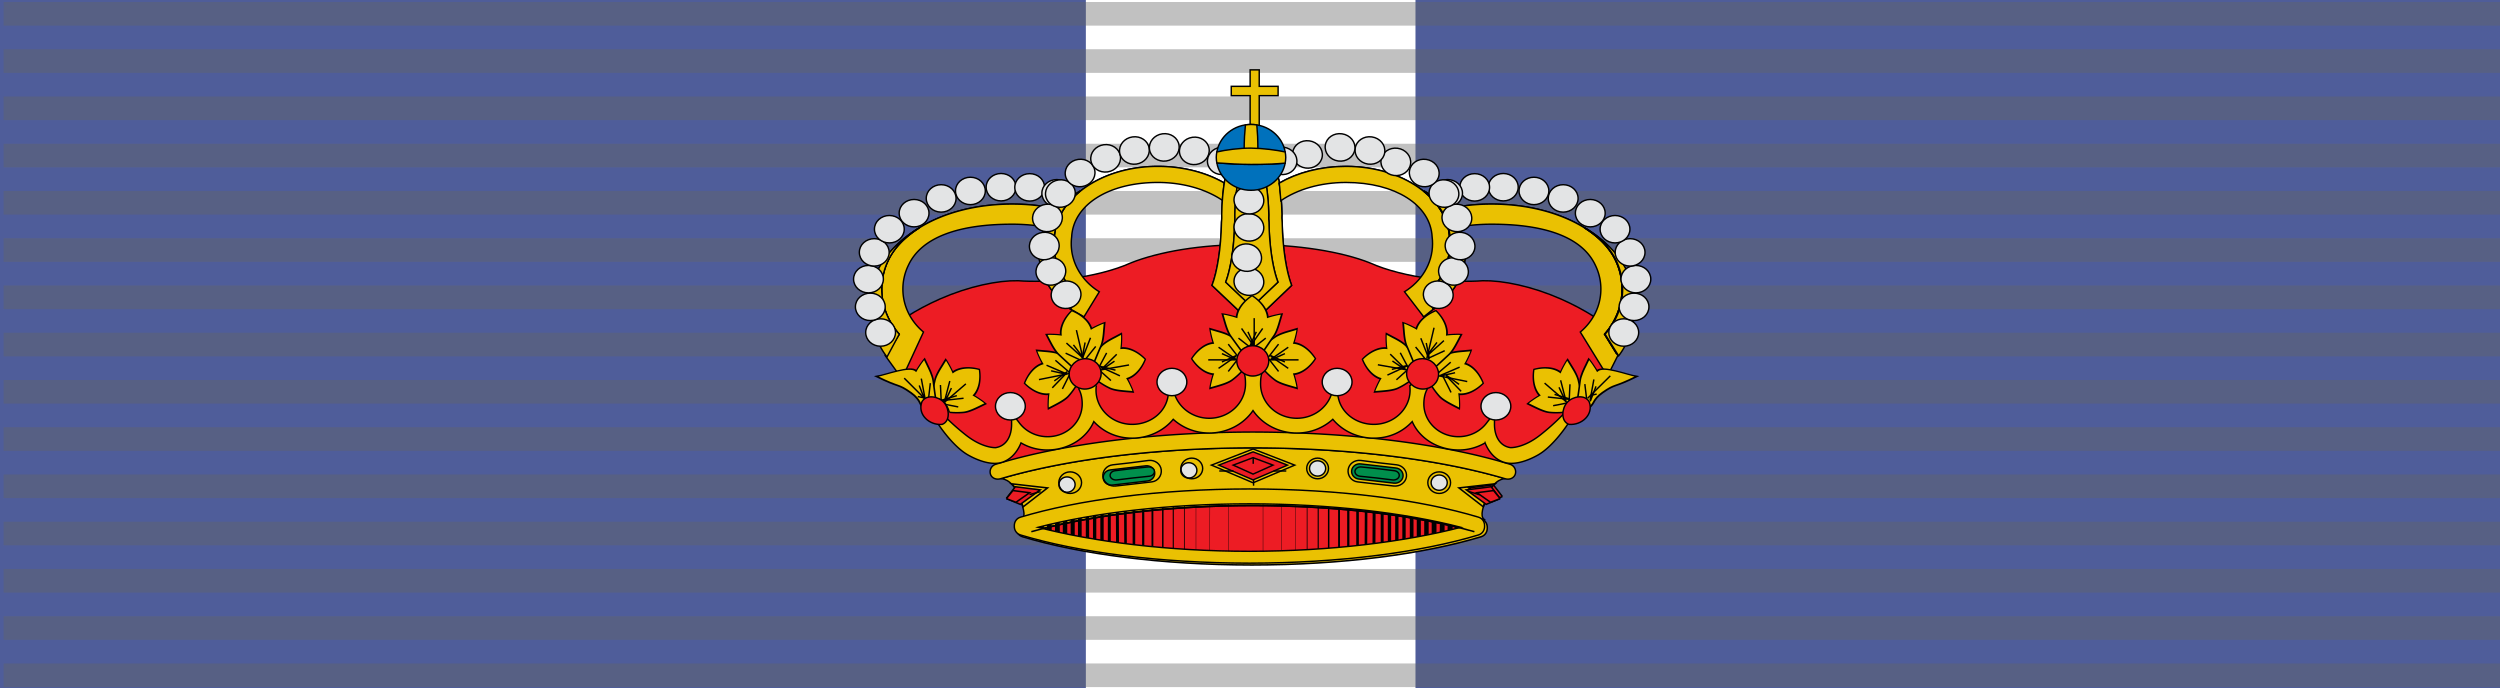 <svg xmlns="http://www.w3.org/2000/svg" width="218" height="60"><path d="M0 0h218v60H0" fill="#fff" style="fill:#4f5d9a;fill-opacity:1"/><path d="M94.687 0h28.743v60H94.687" style="fill:#fff"/><path d="M109.313.174v60" style="opacity:.4;stroke:#666;stroke-width:218;stroke-dasharray:2.06"/><g style="stroke:#000;stroke-opacity:1"><path style="font-size:12px;fill:#eac102;fill-opacity:1;stroke:#000;stroke-width:.187;stroke-miterlimit:4;stroke-opacity:1;stroke-dasharray:none" d="M76.13 52.855c0-1.082.924-1.956 2.062-1.956 1.134 0 2.062.874 2.062 1.956 0 1.078-.924 1.952-2.062 1.952s-2.062-.874-2.062-1.952z" transform="matrix(.676 0 0 .676 41.738 -3.01)"/><path style="font-size:12px;fill:#ed1c24;fill-opacity:1;stroke:#000;stroke-width:.187;stroke-miterlimit:4;stroke-opacity:1;stroke-dasharray:none" d="M99.393 35.99c6.322 0 11.948.935 15.612 2.387 2.097.947 4.913 1.646 7.995 2.058 2.347.314 4.577.379 6.517.23 2.595-.05 6.347.709 10.1 2.362 3.108 1.378 5.701 3.054 7.423 4.676l-1.49 1.327-.431 3.77-4.09 4.683-2.044 1.734-4.84 3.875-2.473.202-.752 2.14-31.32-3.67-31.415 3.67-.753-2.14-2.477-.202-4.84-3.875-2.044-1.734-4.088-4.683-.425-3.77-1.499-1.327c1.73-1.622 4.325-3.298 7.424-4.676 3.754-1.653 7.507-2.413 10.1-2.362 1.94.149 4.17.084 6.518-.23 3.083-.412 5.901-1.111 7.995-2.058 3.668-1.452 8.98-2.388 15.297-2.388z" transform="matrix(.676 0 0 .676 41.738 -3.01)"/><path style="font-size:12px;fill:#eac102;fill-opacity:1;stroke:#000;stroke-width:.2;stroke-miterlimit:4;stroke-opacity:1;stroke-dasharray:none" d="M99.874 77.336c-11.668-.017-22.121-1.399-29.58-3.645-.547-.166-.832-.666-.8-1.184-.01-.503.272-.959.8-1.118 7.459-2.243 17.912-3.625 29.58-3.642 11.667.017 22.112 1.399 29.572 3.642.528.16.805.615.796 1.118.028.518-.253 1.018-.796 1.184-7.46 2.246-17.905 3.628-29.572 3.645" transform="matrix(.676 0 0 .676 41.647 -3.01)"/><path style="font-size:12px;fill:#eac102;fill-opacity:1;stroke:#000;stroke-width:.2;stroke-linejoin:round;stroke-miterlimit:4;stroke-opacity:1;stroke-dasharray:none" d="M99.846 75.805c-10.531-.013-20.049-1.23-27.294-3.101 7.245-1.875 16.763-3.02 27.294-3.04 10.528.02 20.097 1.165 27.342 3.04-7.245 1.872-16.814 3.088-27.342 3.1z" transform="matrix(.676 0 0 .676 41.738 -3.01)"/><path style="font-size:12px;fill:#ed1c24;fill-opacity:1;stroke:#000;stroke-width:.2;stroke-miterlimit:4;stroke-opacity:1;stroke-dasharray:none" d="M99.846 75.805c-10.531-.013-20.049-1.23-27.294-3.101 7.245-1.875 16.763-3.02 27.294-3.04 10.528.02 20.097 1.165 27.342 3.04-7.245 1.872-16.814 3.088-27.342 3.1" transform="matrix(.676 0 0 .676 41.738 -3.01)"/><g style="fill:#000;fill-opacity:0;stroke:#000;stroke-opacity:1" fill="none"><path d="M1103.773 489.516V447.38" style="font-size:12px;fill:#000;fill-opacity:0;stroke:#000;stroke-width:.579;stroke-opacity:1" transform="matrix(.113 0 0 .117 -21.451 -8.923)"/><path d="M1095.22 488.372v-40.99" style="font-size:12px;fill:#000;fill-opacity:0;stroke:#000;stroke-width:.853;stroke-opacity:1" transform="matrix(.113 0 0 .117 -21.451 -8.923)"/><path d="M1087.147 487.78v-39.241" style="font-size:12px;fill:#000;fill-opacity:0;stroke:#000;stroke-width:1.143;stroke-opacity:1" transform="matrix(.113 0 0 .117 -21.451 -8.923)"/><path d="M1079.144 486.636v-36.967" style="font-size:12px;fill:#000;fill-opacity:0;stroke:#000;stroke-width:1.432;stroke-opacity:1" transform="matrix(.113 0 0 .117 -21.451 -8.923)"/><path d="M1072.012 486.656V449.67" style="font-size:12px;fill:#000;fill-opacity:0;stroke:#000;stroke-width:1.722;stroke-opacity:1" transform="matrix(.113 0 0 .117 -21.451 -8.923)"/><path d="m1058.412 484.658-.189-33.291m6.636 33.871v-35.285" style="font-size:12px;fill:#000;fill-opacity:0;stroke:#000;stroke-width:2.012;stroke-opacity:1" transform="matrix(.113 0 0 .117 -21.451 -8.923)"/><path d="M1045.855 482.73v-29.913m6.362 31.045-.189-32.458" style="font-size:12px;fill:#000;fill-opacity:0;stroke:#000;stroke-width:2.285;stroke-opacity:1" transform="matrix(.113 0 0 .117 -21.451 -8.923)"/><path d="M1029.009 479.88v-24.514m5.527 25.666v-26.798m5.695 27.372V453.95" style="font-size:12px;fill:#000;fill-opacity:0;stroke:#000;stroke-width:2.575;stroke-opacity:1" transform="matrix(.113 0 0 .117 -21.451 -8.923)"/><path d="M1023.105 479.024v-22.807" style="font-size:12px;fill:#000;fill-opacity:0;stroke:#000;stroke-width:2.865;stroke-opacity:1" transform="matrix(.113 0 0 .117 -21.451 -8.923)"/><path d="M1017.599 477.897v-21.114" style="font-size:12px;fill:#000;fill-opacity:0;stroke:#000;stroke-width:3.154;stroke-opacity:1" transform="matrix(.113 0 0 .117 -21.451 -8.923)"/><path d="M1011.694 476.467v-18.27" style="font-size:12px;fill:#000;fill-opacity:0;stroke:#000;stroke-width:3.444;stroke-opacity:1" transform="matrix(.113 0 0 .117 -21.451 -8.923)"/><path d="m999.606 473.929-.188-12.304m6.383 14V459.9" style="font-size:12px;fill:#000;fill-opacity:0;stroke:#000;stroke-width:3.718;stroke-opacity:1" transform="matrix(.113 0 0 .117 -21.451 -8.923)"/><path d="M993.411 472.524v-10.08" style="font-size:12px;fill:#000;fill-opacity:0;stroke:#000;stroke-width:3.927;stroke-opacity:1" transform="matrix(.113 0 0 .117 -21.451 -8.923)"/><path d="M987.738 471.45v-7.8" style="font-size:12px;fill:#000;fill-opacity:0;stroke:#000;stroke-width:4.217;stroke-opacity:1" transform="matrix(.113 0 0 .117 -21.451 -8.923)"/><path d="M981.543 469.75v-4.682" style="font-size:12px;fill:#000;fill-opacity:0;stroke:#000;stroke-width:4.49;stroke-opacity:1" transform="matrix(.113 0 0 .117 -21.451 -8.923)"/><path d="M975.176 468.039v-.707" style="font-size:12px;fill:#000;fill-opacity:0;stroke:#000;stroke-width:4.764;stroke-opacity:1" transform="matrix(.113 0 0 .117 -21.451 -8.923)"/><path d="M1137.799 490.377V445.38m-14.49 44.126.19-43.55m-10.75 42.972V446.83" style="font-size:12px;fill:#000;fill-opacity:0;stroke:#000;stroke-width:.29;stroke-opacity:1" transform="matrix(.113 0 0 .117 -21.451 -8.923)"/><path style="font-size:12px;fill:#000;fill-opacity:0;stroke:#000;stroke-width:.579;stroke-opacity:1" d="M1198.514 488.944V447.38" transform="matrix(.113 0 0 .117 -21.451 -8.923)"/><path style="font-size:12px;fill:#000;fill-opacity:0;stroke:#000;stroke-width:.853;stroke-opacity:1" d="M1207.066 488.358v-40.977" transform="matrix(.113 0 0 .117 -21.451 -8.923)"/><path style="font-size:12px;fill:#000;fill-opacity:0;stroke:#000;stroke-width:1.143;stroke-opacity:1" d="M1215.14 488.372v-40.99" transform="matrix(.113 0 0 .117 -21.451 -8.923)"/><path style="font-size:12px;fill:#000;fill-opacity:0;stroke:#000;stroke-width:1.432;stroke-opacity:1" d="M1223.143 487.8v-39.289" transform="matrix(.113 0 0 .117 -21.451 -8.923)"/><path style="font-size:12px;fill:#000;fill-opacity:0;stroke:#000;stroke-width:1.722;stroke-opacity:1" d="M1230.274 486.643v-36.974" transform="matrix(.113 0 0 .117 -21.451 -8.923)"/><path style="font-size:12px;fill:#000;fill-opacity:0;stroke:#000;stroke-width:2.012;stroke-opacity:1" d="m1243.875 485.823.188-35.035m-6.636 35.03v-35.865" transform="matrix(.113 0 0 .117 -21.451 -8.923)"/><path style="font-size:12px;fill:#000;fill-opacity:0;stroke:#000;stroke-width:2.285;stroke-opacity:1" d="M1256.432 482.744v-29.927m-6.362 32.203.188-33.616" transform="matrix(.113 0 0 .117 -21.451 -8.923)"/><path style="font-size:12px;fill:#000;fill-opacity:0;stroke:#000;stroke-width:2.575;stroke-opacity:1" d="M1273.278 481.038v-25.672m-5.528 26.238v-27.37m-5.694 27.93v-28.793" transform="matrix(.113 0 0 .117 -21.451 -8.923)"/><path style="font-size:12px;fill:#000;fill-opacity:0;stroke:#000;stroke-width:2.865;stroke-opacity:1" d="M1279.182 480.195v-23.978" transform="matrix(.113 0 0 .117 -21.451 -8.923)"/><path style="font-size:12px;fill:#000;fill-opacity:0;stroke:#000;stroke-width:3.154;stroke-opacity:1" d="M1284.688 478.483v-21.7" transform="matrix(.113 0 0 .117 -21.451 -8.923)"/><path style="font-size:12px;fill:#000;fill-opacity:0;stroke:#000;stroke-width:3.444;stroke-opacity:1" d="M1290.592 477.632v-19.435" transform="matrix(.113 0 0 .117 -21.451 -8.923)"/><path style="font-size:12px;fill:#000;fill-opacity:0;stroke:#000;stroke-width:3.718;stroke-opacity:1" d="m1302.68 475.093.19-14.633m-6.384 15.752v-17.45" transform="matrix(.113 0 0 .117 -21.451 -8.923)"/><path style="font-size:12px;fill:#000;fill-opacity:0;stroke:#000;stroke-width:3.927;stroke-opacity:1" d="M1308.876 473.675v-11.81" transform="matrix(.113 0 0 .117 -21.451 -8.923)"/><path style="font-size:12px;fill:#000;fill-opacity:0;stroke:#000;stroke-width:4.217;stroke-opacity:1" d="M1314.548 472.021v-8.963" transform="matrix(.113 0 0 .117 -21.451 -8.923)"/><path style="font-size:12px;fill:#000;fill-opacity:0;stroke:#000;stroke-width:4.49;stroke-opacity:1" d="M1320.743 470.9v-5.84" transform="matrix(.113 0 0 .117 -21.451 -8.923)"/><path style="font-size:12px;fill:#000;fill-opacity:0;stroke:#000;stroke-width:4.764;stroke-opacity:1" d="M1327.11 469.203v-3.028" transform="matrix(.113 0 0 .117 -21.451 -8.923)"/><path style="font-size:12px;fill:#000;fill-opacity:0;stroke:#000;stroke-width:.29;stroke-opacity:1" d="M1164.488 490.956V445.96m14.489 44.697-.188-44.7m10.748 44.123v-43.278" transform="matrix(.113 0 0 .117 -21.451 -8.923)"/></g><path style="font-size:12px;fill:#eac102;fill-opacity:1;stroke:#000;stroke-width:.187;stroke-miterlimit:4;stroke-opacity:1;stroke-dasharray:none" d="M99.793 67.738c-11.809.023-22.407 1.503-29.867 3.8.62-.294.564-1.058-.207-3.044-.932-2.402-2.383-2.297-2.383-2.297 8.248-2.436 19.729-3.96 32.507-3.977 12.783.017 24.355 1.54 32.604 3.977 0 0-1.452-.105-2.384 2.297-.77 1.986-.827 2.75-.207 3.044-7.459-2.297-18.256-3.777-30.063-3.8" transform="matrix(.676 0 0 .676 41.738 -3.01)"/><path style="font-size:12px;fill:#eac102;fill-opacity:1;stroke:#000;stroke-width:.187;stroke-miterlimit:4;stroke-opacity:1;stroke-dasharray:none" d="M99.843 62.223c-12.778.02-24.26 1.54-32.507 3.98-.55.166-1.131-.05-1.31-.57a1.019 1.019 0 0 1 .668-1.288c8.283-2.54 20.06-4.136 33.152-4.162 13.094.024 24.916 1.622 33.2 4.162.55.169.846.767.667 1.288-.179.52-.76.736-1.31.57-8.248-2.44-19.777-3.96-32.56-3.98" transform="matrix(.676 0 0 .676 41.738 -3.01)"/><path transform="matrix(.135 0 0 .135 -12.13 -66.671)" d="M896.938 809.688c-58.344.086-110.611 7-147.907 18.218-2.64.795-4.048 3.08-4 5.594-.158 2.587 1.27 5.078 4 5.906 37.296 11.233 89.563 18.133 147.907 18.219 58.333-.086 110.574-6.986 147.875-18.219 2.71-.828 4.112-3.32 3.968-5.906.048-2.515-1.33-4.799-3.969-5.594-37.3-11.218-89.54-18.132-147.874-18.218zm-.157 9.593c52.643.1 100.491 5.814 136.719 15.188-36.228 9.36-84.076 15.433-136.719 15.5-52.653-.067-100.241-6.14-136.468-15.5 36.227-9.374 83.815-15.087 136.468-15.188z" style="font-size:12px;fill:#eac102;fill-opacity:1;stroke:#000;stroke-width:.936;stroke-miterlimit:4;stroke-opacity:1;stroke-dasharray:none"/><path style="font-size:12px;fill:#eac102;fill-opacity:1;stroke:#000;stroke-width:.187;stroke-miterlimit:4;stroke-opacity:1;stroke-dasharray:none" d="m76.262 44.263 1.32 1.058 1.98-3.233c-2.149-1.315-3.621-3.599-3.621-6.2 0-.295.017-.581.054-.866.207-4.125 5.232-7.533 11.615-7.533 3.31 0 6.3.905 8.405 2.358a27.1 27.1 0 0 1 .203-1.767c-2.318-1.352-5.326-2.165-8.608-2.165-7.338 0-13.078 4.168-13.357 9.105a8.732 8.732 0 0 0-.043.868c0 2.632 1.203 5.003 3.104 6.652l-1.052 1.723" transform="matrix(.676 0 0 .676 41.738 -3.01)"/><path style="font-size:12px;fill:#eac102;fill-opacity:1;stroke:#000;stroke-width:.187;stroke-miterlimit:4;stroke-opacity:1;stroke-dasharray:none" d="m76.262 44.263 1.82 1.058 1.98-3.233c-2.149-1.315-3.621-3.599-3.621-6.2 0-.295.017-.581.054-.866.207-4.125 4.732-7.033 11.115-7.033 3.31 0 6.3.905 8.405 2.358.057-.639.114-1.686.203-2.267-2.318-1.352-5.326-2.165-8.608-2.165-7.338 0-13.078 4.168-13.357 9.105a8.732 8.732 0 0 0-.043.868c0 2.632 1.203 5.003 3.104 6.652l-1.052 1.723" transform="matrix(.676 0 0 .676 41.738 -3.01)"/><path style="font-size:12px;fill:#eac102;fill-opacity:1;stroke:#000;stroke-width:.187;stroke-miterlimit:4;stroke-opacity:1;stroke-dasharray:none" d="M76.347 44.3c-2.504-1.868-4.059-4.409-4.059-7.206 0-3.223 2.108-6.098 5.311-8.004-1.976 1.588-3.175 3.639-3.346 5.93a8.732 8.732 0 0 0-.043.868c0 2.632 1.203 5.003 3.104 6.652l-.967 1.76" transform="matrix(.676 0 0 .676 41.738 -3.01)"/><path style="font-size:12px;fill:#eac102;fill-opacity:1;stroke:#000;stroke-width:.187;stroke-miterlimit:4;stroke-opacity:1;stroke-dasharray:none" d="M76.347 44.3c-2.504-1.868-4.059-4.409-4.059-7.206 0-3.223 2.108-6.098 5.311-8.004-1.976 1.588-3.175 3.639-3.346 5.93a8.732 8.732 0 0 0-.043.868c0 2.632 1.203 5.003 3.104 6.652l-.967 1.76" transform="matrix(.676 0 0 .676 41.738 -3.01)"/><path style="font-size:12px;fill:#eac102;fill-opacity:1;stroke:#000;stroke-width:.187;stroke-miterlimit:4;stroke-opacity:1;stroke-dasharray:none" d="M54.254 47.564c-1.402-1.571-2.262-3.601-2.262-5.821 0-1.338.31-2.618.87-3.76 2.027-4.17 8.384-7.204 15.94-7.204 2.059 0 4.028.224 5.848.638-.404.44-.72.923-1.03 1.41a25.29 25.29 0 0 0-4.818-.453c-6.917 0-12.703 2.69-14.38 6.324a6.999 6.999 0 0 0-.697 3.045c0 2.209 1.035 4.19 2.655 5.541l-1.604 4.09-1.341-1.067.82-2.74" transform="matrix(.676 0 0 .676 41.738 -3.01)"/><path style="font-size:12px;fill:#eac102;fill-opacity:1;stroke:#000;stroke-width:.187;stroke-miterlimit:4;stroke-opacity:1;stroke-dasharray:none" d="M54.254 47.564c-1.402-1.571-2.262-3.601-2.262-5.821 0-1.338.31-2.618.87-3.76 2.027-4.17 8.384-7.204 15.94-7.204 2.059 0 4.028.224 5.848.638-.404.44-.72 1.923-1.03 2.41a25.29 25.29 0 0 0-4.818-.453c-6.917 0-11.703 1.69-13.38 5.324a6.999 6.999 0 0 0-.697 3.045c0 2.209 1.035 4.19 2.655 5.541l-2.78 6.02-2.165-2.997 1.82-2.74v-.003z" transform="matrix(.676 0 0 .676 41.738 -3.01)"/><path style="font-size:12px;fill:#eac102;fill-opacity:1;stroke:#000;stroke-width:.187;stroke-miterlimit:4;stroke-opacity:1;stroke-dasharray:none" d="M56.819 33.857c-1.82 1.145-3.197 2.555-3.957 4.126a8.521 8.521 0 0 0-.87 3.76c0 2.22.86 4.25 2.262 5.82l-1.52 2.468c-1.455-1.87-2.301-4.052-2.301-6.373 0-3.997 2.543-7.49 6.386-9.8" transform="matrix(.676 0 0 .676 41.738 -3.01)"/><path style="font-size:12px;fill:#eac102;fill-opacity:1;stroke:#000;stroke-width:.187;stroke-miterlimit:4;stroke-opacity:1;stroke-dasharray:none" d="M56.819 33.857c-1.82 1.145-3.197 2.555-3.957 4.126a8.521 8.521 0 0 0-.87 3.76c0 2.22.86 4.25 2.262 5.82l-1.579 2.935c-1.455-1.869-2.242-4.519-2.242-6.84 0-3.997 2.543-7.49 6.386-9.8zM99.764 25.09c1.677 0 3.118 1.108 3.461 2.595.225 1.314.364 2.81.396 4.405.003.166-.011.328-.011.49.005.19.04.392.043.585.057 3.344.535 6.297 1.216 8.105l-5.108 4.885-5.163-4.885c.685-1.808 1.16-4.76 1.224-8.105.004-.193.04-.396.04-.585 0-.162-.011-.324-.008-.49.025-1.594.168-3.09.393-4.405.34-1.487 1.84-2.595 3.514-2.595" transform="matrix(.676 0 0 .676 41.738 -3.01)"/><path style="font-size:12px;fill:#eac102;fill-opacity:1;stroke:#000;stroke-width:.187;stroke-miterlimit:4;stroke-opacity:1;stroke-dasharray:none" d="M99.764 25.09c1.677 0 3.118 1.108 3.461 2.595.225 1.314.364 2.81.396 4.405.003.166-.011.328-.011.49.005.19.04.392.043.585.057 3.344.535 6.297 1.216 8.105l-5.108 4.885-5.163-4.885c.685-1.808 1.16-4.76 1.224-8.105.004-.193.04-.396.04-.585 0-.162-.011-.324-.008-.49.025-1.594.168-3.09.393-4.405.34-1.487 1.84-2.595 3.514-2.595h.003z" transform="matrix(.676 0 0 .676 41.738 -3.01)"/><path style="font-size:12px;fill:#eac102;fill-opacity:1;stroke:#000;stroke-width:.187;stroke-miterlimit:4;stroke-opacity:1;stroke-dasharray:none" d="M99.764 26.681c.87 0 1.605.555 1.784 1.324.21 1.244.346 2.663.375 4.163 0 .156-.008.31-.008.462 0 .186.032.372.036.562.054 3.158.507 5.942 1.155 7.655l-3.367 3.19-3.371-3.19c.642-1.709 1.096-4.497 1.152-7.655.004-.19.036-.376.04-.562 0-.151-.011-.306-.011-.462.029-1.5.164-2.92.377-4.163.176-.77.97-1.324 1.838-1.324" transform="matrix(.676 0 0 .676 41.738 -3.01)"/><path style="font-size:12px;fill:#eac102;fill-opacity:1;stroke:#000;stroke-width:.187;stroke-miterlimit:4;stroke-opacity:1;stroke-dasharray:none" d="M99.764 26.681c.87 0 1.605.555 1.784 1.324.21 1.244.346 2.663.375 4.163 0 .156-.008.31-.008.462 0 .186.032.372.036.562.054 3.158.507 5.942 1.155 7.655l-3.367 3.19-3.371-3.19c.642-1.709 1.096-4.497 1.152-7.655.004-.19.036-.376.04-.562 0-.151-.011-.306-.011-.462.029-1.5.164-2.92.377-4.163.176-.77.97-1.324 1.838-1.324zM123.228 44.263l-1.32 1.058-1.98-3.233c2.147-1.315 3.62-3.599 3.62-6.2 0-.295-.016-.581-.052-.866-.204-4.125-5.237-7.533-11.613-7.533-3.318 0-6.305.905-8.411 2.358a23.142 23.142 0 0 0-.204-1.767c2.319-1.352 5.326-2.165 8.615-2.165 7.336 0 13.075 4.168 13.357 9.105.025.287.04.577.04.868 0 2.632-1.202 5.003-3.104 6.652l1.052 1.723" transform="matrix(.676 0 0 .676 41.738 -3.01)"/><path style="font-size:12px;fill:#eac102;fill-opacity:1;stroke:#000;stroke-width:.187;stroke-miterlimit:4;stroke-opacity:1;stroke-dasharray:none" d="m123.228 44.263-1.32 1.058-2.48-3.233c2.147-1.315 3.62-3.599 3.62-6.2 0-.295-.016-.581-.052-.866-.204-4.125-4.737-7.033-11.113-7.033-3.318 0-6.305.905-8.411 2.358-.058-.639-.108-1.686-.204-2.267 2.319-1.352 5.326-2.165 8.615-2.165 7.336 0 13.075 4.168 13.357 9.105.025.287.04.577.04.868 0 2.632-1.202 5.003-3.104 6.652l1.052 1.723" transform="matrix(.676 0 0 .676 41.738 -3.01)"/><path style="font-size:12px;fill:#eac102;fill-opacity:1;stroke:#000;stroke-width:.187;stroke-miterlimit:4;stroke-opacity:1;stroke-dasharray:none" d="M123.143 44.3c2.504-1.868 4.06-4.409 4.06-7.206 0-3.223-2.11-6.098-5.309-8.004 1.973 1.588 3.17 3.639 3.346 5.93.025.287.04.577.04.868 0 2.632-1.202 5.003-3.104 6.652l.967 1.76" transform="matrix(.676 0 0 .676 41.738 -3.01)"/><path style="font-size:12px;fill:#eac102;fill-opacity:1;stroke:#000;stroke-width:.187;stroke-miterlimit:4;stroke-opacity:1;stroke-dasharray:none" d="M123.143 44.3c2.504-1.868 4.06-4.409 4.06-7.206 0-3.223-2.11-6.098-5.309-8.004 1.973 1.588 3.17 3.639 3.346 5.93.025.287.04.577.04.868 0 2.632-1.202 5.003-3.104 6.652l.967 1.76" transform="matrix(.676 0 0 .676 41.738 -3.01)"/><path style="font-size:12px;fill:#eac102;fill-opacity:1;stroke:#000;stroke-width:.187;stroke-miterlimit:4;stroke-opacity:1;stroke-dasharray:none" d="M145.24 47.564c1.398-1.571 2.256-3.601 2.256-5.821 0-1.338-.309-2.618-.865-3.76-2.03-4.17-8.387-7.204-15.944-7.204a26.37 26.37 0 0 0-5.847.638c.407.44.722.923 1.032 1.41a25.224 25.224 0 0 1 4.811-.453c6.92 0 12.708 2.69 14.381 6.324.45.927.697 1.96.697 3.045 0 2.209-1.035 4.19-2.655 5.541l2.504 4.09 1.345-1.067-1.718-2.74" transform="matrix(.676 0 0 .676 41.738 -3.01)"/><path style="font-size:12px;fill:#eac102;fill-opacity:1;stroke:#000;stroke-width:.187;stroke-miterlimit:4;stroke-opacity:1;stroke-dasharray:none" d="M145.24 47.564c1.398-1.571 2.256-3.601 2.256-5.821 0-1.338-.309-2.618-.865-3.76-2.03-4.17-8.387-7.204-15.944-7.204a26.37 26.37 0 0 0-5.847.638c.407.44.722 1.923 1.032 2.41a25.224 25.224 0 0 1 4.811-.453c6.92 0 11.708 1.69 13.381 5.324.45.927.697 1.96.697 3.045 0 2.209-1.035 4.19-2.655 5.541l3.504 5.69 1.345-2.667-1.718-2.74.003-.003z" transform="matrix(.676 0 0 .676 41.738 -3.01)"/><path style="font-size:12px;fill:#eac102;fill-opacity:1;stroke:#000;stroke-width:.187;stroke-miterlimit:4;stroke-opacity:1;stroke-dasharray:none" d="M142.67 33.857c1.82 1.145 3.198 2.555 3.961 4.126a8.624 8.624 0 0 1 .865 3.76c0 2.22-.858 4.25-2.257 5.82l1.517 2.468c1.455-1.87 2.297-4.052 2.297-6.373 0-3.997-2.54-7.49-6.382-9.8" transform="matrix(.676 0 0 .676 41.738 -3.01)"/><path style="font-size:12px;fill:#eac102;fill-opacity:1;stroke:#000;stroke-width:.187;stroke-miterlimit:4;stroke-opacity:1;stroke-dasharray:none" d="M142.67 33.857c1.82 1.145 3.198 2.555 3.961 4.126a8.624 8.624 0 0 1 .865 3.76c0 2.22-.858 4.25-2.257 5.82l1.517 2.468c1.455-1.87 2.297-4.052 2.297-6.373 0-3.997-2.54-7.49-6.382-9.8zM99.915 52.216l1.177.216c-.19.476-.229.997-.229 1.545 0 2.442 2.098 4.429 4.68 4.429 2.074 0 3.84-1.284 4.446-3.057.068.046.446-1.602.642-1.582.164.017.147 1.713.207 1.682.3 2.233 2.34 3.744 4.638 3.744 2.579 0 4.67-1.976 4.67-4.423 0-.182-.01-.364-.035-.54l1.465-1.453.788 1.851c-.313.582-.438 1.234-.438 1.933 0 2.335 1.998 4.223 4.463 4.223 1.551 0 2.914-.746 3.714-1.878l.938-1.193-.007 1.463c0 1.47.62 2.788 2.055 3.02 0 0 1.646.102 3.828-1.611 2.183-1.713 3.385-3.132 3.385-3.132l.188 1.716s-1.811 2.801-3.784 3.943c-1.078.629-2.715 1.287-4.017 1.074-1.378-.223-2.359-1.328-2.864-2.6a6.66 6.66 0 0 1-3.383.914c-2.668 0-5.066-1.463-6.015-3.665-1.227 1.324-2.936 2.138-4.94 2.138-2.13 0-4.082-.959-5.306-2.432a6.87 6.87 0 0 1-4.637 1.77c-2.359 0-4.463-1.155-5.656-2.899-1.19 1.744-3.292 2.899-5.647 2.899-1.8 0-3.438-.675-4.642-1.77-1.218 1.473-3.174 2.432-5.303 2.432-2.005 0-3.715-.814-4.943-2.138-.947 2.202-3.344 3.665-6.013 3.665a6.636 6.636 0 0 1-3.378-.915c-.51 1.273-1.492 2.378-2.866 2.601-1.302.213-2.939-.445-4.02-1.074-1.973-1.142-3.783-3.943-3.783-3.943l.19-1.716s1.203 1.42 3.383 3.132c2.183 1.716 3.828 1.611 3.828 1.611 1.434-.232 2.054-1.55 2.054-3.02l-.007-1.463.938 1.193c.8 1.132 2.166 1.878 3.714 1.878 2.465 0 4.463-1.888 4.463-4.223 0-.699-.126-1.351-.439-1.933l.788-1.85 1.467 1.452a4.373 4.373 0 0 0-.035.54c0 2.447 2.088 4.423 4.67 4.423 2.3 0 4.337-1.51 4.637-3.744.064.03.047-1.665.21-1.682.193-.02.575 1.628.639 1.582.61 1.773 2.373 3.057 4.453 3.057 2.582 0 4.673-1.987 4.673-4.43 0-.547-.033-1.068-.225-1.544l1.22-.216" transform="matrix(.676 0 0 .676 41.738 -3.01)"/><g style="stroke:#000;stroke-width:.936;stroke-miterlimit:4;stroke-opacity:1;stroke-dasharray:none"><path d="M54.495 702.092c0-6.219 5.452-11.165 12.145-11.165 6.748 0 12.155 4.946 12.155 11.165 0 6.207-5.407 11.187-12.155 11.187-6.693 0-12.145-4.98-12.145-11.187z" style="font-size:12px;fill:#e3e4e5;stroke:#000;stroke-width:1.177;stroke-miterlimit:4;stroke-opacity:1;stroke-dasharray:none" transform="matrix(-.106 -.015 -.015 .106 126.5 -48.863)"/><path transform="scale(-.107 .107) rotate(-7.779 -4094 8417.586)" style="font-size:12px;fill:#e3e4e5;stroke:#000;stroke-width:1.177;stroke-miterlimit:4;stroke-opacity:1;stroke-dasharray:none" d="M54.495 702.092c0-6.219 5.452-11.165 12.145-11.165 6.748 0 12.155 4.946 12.155 11.165 0 6.207-5.407 11.187-12.155 11.187-6.693 0-12.145-4.98-12.145-11.187z"/><path d="M54.495 702.092c0-6.219 5.452-11.165 12.145-11.165 6.748 0 12.155 4.946 12.155 11.165 0 6.207-5.407 11.187-12.155 11.187-6.693 0-12.145-4.98-12.145-11.187z" style="font-size:12px;fill:#e3e4e5;stroke:#000;stroke-width:1.177;stroke-miterlimit:4;stroke-opacity:1;stroke-dasharray:none" transform="matrix(-.106 -.015 -.015 .106 126.5 -53.597)"/><path transform="matrix(-.106 -.015 -.015 .106 126.5 -55.964)" style="font-size:12px;fill:#e3e4e5;stroke:#000;stroke-width:1.177;stroke-miterlimit:4;stroke-opacity:1;stroke-dasharray:none" d="M54.495 702.092c0-6.219 5.452-11.165 12.145-11.165 6.748 0 12.155 4.946 12.155 11.165 0 6.207-5.407 11.187-12.155 11.187-6.693 0-12.145-4.98-12.145-11.187z"/><path d="M54.495 702.092c0-6.219 5.452-11.165 12.145-11.165 6.748 0 12.155 4.946 12.155 11.165 0 6.207-5.407 11.187-12.155 11.187-6.693 0-12.145-4.98-12.145-11.187z" style="font-size:12px;fill:#e3e4e5;stroke:#000;stroke-width:1.177;stroke-miterlimit:4;stroke-opacity:1;stroke-dasharray:none" transform="matrix(-.106 -.015 -.015 .106 126.5 -58.331)"/></g><g style="stroke:#000;stroke-width:.936;stroke-miterlimit:4;stroke-opacity:1;stroke-dasharray:none"><path style="font-size:12px;fill:#eac102;fill-opacity:1;stroke:#000;stroke-width:.195;stroke-miterlimit:4;stroke-opacity:1;stroke-dasharray:none" d="M98.298 52.267a1.897 1.897 0 0 1-.503-1.264c0-.476.833-.922 1.14-1.257 0 0-1.5-.635-2.456-1.067-.724-.332-2.07-.56-2.473-.635l-1.212-.23s.032.192.188.635c.19.537.379.882.379.882-1.398.085-2.715.78-3.628 1.683.913.894 2.226 1.574 3.628 1.666 0 0-.189.34-.379.88a4.233 4.233 0 0 0-.188.632l1.212-.222c.404-.081 1.749-.308 2.473-.642a12.004 12.004 0 0 0 1.82-1.058" transform="matrix(-.386 .348 .545 .604 92.238 -29.826)"/><path style="font-size:12px;fill:#eac102;fill-opacity:1;stroke:#000;stroke-width:.195;stroke-miterlimit:4;stroke-opacity:1;stroke-dasharray:none" d="M99.957 51.634c-1.224-1.07-1.854-1.15-1.023-1.888 0 0-1.499-.635-2.455-1.067-.724-.332-2.07-.56-2.473-.635l-1.212-.23s.032.192.188.635c.19.537.379.882.379.882-1.398.085-2.87 2.66-3.783 3.562 4.228-1.066 3.165-1.169 5.904-1.567 1.027-.149 1.804-.106 2.362.021.936.213 2.264.11 2.113.287z" transform="matrix(.348 .386 -.604 .545 77.199 -30.584)"/></g><path style="font-size:12px;fill:#eac102;fill-opacity:1;stroke:#000;stroke-width:.195;stroke-miterlimit:4;stroke-opacity:1;stroke-dasharray:none" d="M98.298 52.267a1.897 1.897 0 0 1-.503-1.264c0-.476 1.02-.557 1.326-.892 0 0-1.686-1-2.642-1.432-.724-.332-2.07-.56-2.473-.635l-1.212-.23s.032.192.188.635c.19.537.379.882.379.882-1.398.085-2.715.78-3.628 1.683.913.894 2.226 1.574 3.628 1.666 0 0-.189.34-.379.88a4.233 4.233 0 0 0-.188.632l1.212-.222c.404-.081 1.749-.308 2.473-.642a12.004 12.004 0 0 0 1.82-1.058" transform="matrix(.52 0 0 .814 57.248 -10.25)"/><path transform="matrix(-.52 0 0 .814 161.371 -10.25)" d="M98.298 52.267a1.897 1.897 0 0 1-.503-1.264c0-.476.833-.922 1.14-1.257 0 0-1.5-.635-2.456-1.067-.724-.332-2.07-.56-2.473-.635l-1.212-.23s.032.192.188.635c.19.537.379.882.379.882-1.398.085-2.715.78-3.628 1.683.913.894 2.226 1.574 3.628 1.666 0 0-.189.34-.379.88a4.233 4.233 0 0 0-.188.632l1.212-.222c.404-.081 1.749-.308 2.473-.642a12.004 12.004 0 0 0 1.82-1.058" style="font-size:12px;fill:#eac102;fill-opacity:1;stroke:#000;stroke-width:.195;stroke-miterlimit:4;stroke-opacity:1;stroke-dasharray:none"/><path transform="matrix(0 .52 -.814 0 150.709 -20.882)" d="M98.949 52.185c-1.224-1.07-.846-1.701-.015-2.439 0 0-1.499-.635-2.455-1.067-.724-.332-2.07-.56-2.473-.635l-1.212-.23s.032.192.188.635c.19.537.379.882.379.882-1.398.085-2.715.78-3.628 1.683.913.894 2.226 1.574 3.628 1.666 0 0-.189.34-.379.88a4.233 4.233 0 0 0-.188.632l1.212-.222c.404-.081 1.749-.308 2.473-.642.956-.433 2.47-1.143 2.47-1.143z" style="font-size:12px;fill:#eac102;fill-opacity:1;stroke:#000;stroke-width:.195;stroke-miterlimit:4;stroke-opacity:1;stroke-dasharray:none"/><g style="stroke:#000;stroke-width:.936;stroke-miterlimit:4;stroke-opacity:1;stroke-dasharray:none"><g style="stroke:#000;stroke-width:.936;stroke-miterlimit:4;stroke-opacity:1;stroke-dasharray:none"><g style="stroke:#000;stroke-width:1;stroke-miterlimit:4;stroke-opacity:1;stroke-dasharray:none"><path style="fill:none;stroke:#000;stroke-width:1;stroke-linecap:butt;stroke-linejoin:miter;stroke-miterlimit:4;stroke-opacity:1;stroke-dasharray:none" d="M390.99 174.85v21.986M382.32 181.935l8.328 12.046M380.193 188.587l10.113 7.906M386.701 184.248l4.518 10.076" transform="matrix(.127 0 0 .127 59.71 5.534)"/></g></g><g style="stroke:#000;stroke-width:.936;stroke-miterlimit:4;stroke-opacity:1;stroke-dasharray:none"><g style="stroke:#000;stroke-width:1;stroke-miterlimit:4;stroke-opacity:1;stroke-dasharray:none"><path style="fill:none;stroke:#000;stroke-width:1;stroke-linecap:butt;stroke-linejoin:miter;stroke-miterlimit:4;stroke-opacity:1;stroke-dasharray:none" d="m382.32 181.935 8.328 12.046M380.193 188.587l10.113 7.906M386.701 184.248l4.518 10.076" transform="matrix(-.127 0 0 .127 158.66 5.534)"/></g></g></g><g style="stroke:#000;stroke-width:.936;stroke-miterlimit:4;stroke-opacity:1;stroke-dasharray:none"><g style="stroke:#000;stroke-width:.936;stroke-miterlimit:4;stroke-opacity:1;stroke-dasharray:none"><g style="stroke:#000;stroke-width:1;stroke-miterlimit:4;stroke-opacity:1;stroke-dasharray:none"><path transform="rotate(90 76.858 58.583) scale(.127)" d="M390.99 174.85v21.986M382.32 181.935l8.328 12.046M380.193 188.587l10.113 7.906M386.701 184.248l4.518 10.076" style="fill:none;stroke:#000;stroke-width:1;stroke-linecap:butt;stroke-linejoin:miter;stroke-miterlimit:4;stroke-opacity:1;stroke-dasharray:none"/></g></g><g style="stroke:#000;stroke-width:.936;stroke-miterlimit:4;stroke-opacity:1;stroke-dasharray:none"><g style="stroke:#000;stroke-width:1;stroke-miterlimit:4;stroke-opacity:1;stroke-dasharray:none"><path transform="matrix(0 -.127 -.127 0 135.441 80.675)" d="m382.32 181.935 8.328 12.046M380.193 188.587l10.113 7.906M386.701 184.248l4.518 10.076" style="fill:none;stroke:#000;stroke-width:1;stroke-linecap:butt;stroke-linejoin:miter;stroke-miterlimit:4;stroke-opacity:1;stroke-dasharray:none"/></g></g></g><g style="stroke:#000;stroke-width:.936;stroke-miterlimit:4;stroke-opacity:1;stroke-dasharray:none"><g style="stroke:#000;stroke-width:.936;stroke-miterlimit:4;stroke-opacity:1;stroke-dasharray:none"><g style="stroke:#000;stroke-width:1;stroke-miterlimit:4;stroke-opacity:1;stroke-dasharray:none"><path style="fill:none;stroke:#000;stroke-width:1;stroke-linecap:butt;stroke-linejoin:miter;stroke-miterlimit:4;stroke-opacity:1;stroke-dasharray:none" d="M390.99 174.85v21.986M382.32 181.935l8.328 12.046M380.193 188.587l10.113 7.906M386.701 184.248l4.518 10.076" transform="matrix(0 .127 .127 0 83.152 -18.275)"/></g></g><g style="stroke:#000;stroke-width:.936;stroke-miterlimit:4;stroke-opacity:1;stroke-dasharray:none"><g style="stroke:#000;stroke-width:1;stroke-miterlimit:4;stroke-opacity:1;stroke-dasharray:none"><path style="fill:none;stroke:#000;stroke-width:1;stroke-linecap:butt;stroke-linejoin:miter;stroke-miterlimit:4;stroke-opacity:1;stroke-dasharray:none" d="m382.32 181.935 8.328 12.046M380.193 188.587l10.113 7.906M386.701 184.248l4.518 10.076" transform="rotate(-90 81.914 -1.238) scale(.127)"/></g></g></g><path style="font-size:12px;fill:#ed1c24;fill-opacity:1;stroke:#000;stroke-width:.187;stroke-miterlimit:4;stroke-opacity:1;stroke-dasharray:none" d="M97.795 51.003c0-1.08.924-1.952 2.062-1.952s2.066.871 2.066 1.952c0 1.082-.924 1.956-2.066 1.956-1.138 0-2.062-.874-2.062-1.956" transform="matrix(.676 0 0 .676 41.738 -3.01)"/><path transform="matrix(.107 0 0 .107 69.657 -46.13)" style="font-size:12px;fill:#e3e4e5;stroke:#000;stroke-width:1.177;stroke-miterlimit:4;stroke-opacity:1;stroke-dasharray:none" d="M54.495 702.092c0-6.219 5.452-11.165 12.145-11.165 6.748 0 12.155 4.946 12.155 11.165 0 6.207-5.407 11.187-12.155 11.187-6.693 0-12.145-4.98-12.145-11.187z"/><path d="M54.495 702.092c0-6.219 5.452-11.165 12.145-11.165 6.748 0 12.155 4.946 12.155 11.165 0 6.207-5.407 11.187-12.155 11.187-6.693 0-12.145-4.98-12.145-11.187z" style="font-size:12px;fill:#e3e4e5;stroke:#000;stroke-width:1.177;stroke-miterlimit:4;stroke-opacity:1;stroke-dasharray:none" transform="matrix(.107 0 0 .107 68.76 -48.368)"/><path transform="matrix(.107 0 0 .107 68.6 -50.783)" style="font-size:12px;fill:#e3e4e5;stroke:#000;stroke-width:1.177;stroke-miterlimit:4;stroke-opacity:1;stroke-dasharray:none" d="M54.495 702.092c0-6.219 5.452-11.165 12.145-11.165 6.748 0 12.155 4.946 12.155 11.165 0 6.207-5.407 11.187-12.155 11.187-6.693 0-12.145-4.98-12.145-11.187z"/><path d="M54.495 702.092c0-6.219 5.452-11.165 12.145-11.165 6.748 0 12.155 4.946 12.155 11.165 0 6.207-5.407 11.187-12.155 11.187-6.693 0-12.145-4.98-12.145-11.187z" style="font-size:12px;fill:#e3e4e5;stroke:#000;stroke-width:1.177;stroke-miterlimit:4;stroke-opacity:1;stroke-dasharray:none" transform="matrix(.107 0 0 .107 69.103 -53.117)"/><path transform="matrix(.107 0 0 .107 70.42 -55.138)" style="font-size:12px;fill:#e3e4e5;stroke:#000;stroke-width:1.177;stroke-miterlimit:4;stroke-opacity:1;stroke-dasharray:none" d="M54.495 702.092c0-6.219 5.452-11.165 12.145-11.165 6.748 0 12.155 4.946 12.155 11.165 0 6.207-5.407 11.187-12.155 11.187-6.693 0-12.145-4.98-12.145-11.187z"/><path d="M54.495 702.092c0-6.219 5.452-11.165 12.145-11.165 6.748 0 12.155 4.946 12.155 11.165 0 6.207-5.407 11.187-12.155 11.187-6.693 0-12.145-4.98-12.145-11.187z" style="font-size:12px;fill:#e3e4e5;stroke:#000;stroke-width:1.177;stroke-miterlimit:4;stroke-opacity:1;stroke-dasharray:none" transform="matrix(.107 0 0 .107 72.577 -56.536)"/><path transform="matrix(.107 0 0 .107 74.938 -57.824)" style="font-size:12px;fill:#e3e4e5;stroke:#000;stroke-width:1.177;stroke-miterlimit:4;stroke-opacity:1;stroke-dasharray:none" d="M54.495 702.092c0-6.219 5.452-11.165 12.145-11.165 6.748 0 12.155 4.946 12.155 11.165 0 6.207-5.407 11.187-12.155 11.187-6.693 0-12.145-4.98-12.145-11.187z"/><path d="M54.495 702.092c0-6.219 5.452-11.165 12.145-11.165 6.748 0 12.155 4.946 12.155 11.165 0 6.207-5.407 11.187-12.155 11.187-6.693 0-12.145-4.98-12.145-11.187z" style="font-size:12px;fill:#e3e4e5;stroke:#000;stroke-width:1.177;stroke-miterlimit:4;stroke-opacity:1;stroke-dasharray:none" transform="matrix(.107 0 0 .107 77.488 -58.475)"/><path transform="matrix(.107 0 0 .107 80.161 -58.801)" style="font-size:12px;fill:#e3e4e5;stroke:#000;stroke-width:1.177;stroke-miterlimit:4;stroke-opacity:1;stroke-dasharray:none" d="M54.495 702.092c0-6.219 5.452-11.165 12.145-11.165 6.748 0 12.155 4.946 12.155 11.165 0 6.207-5.407 11.187-12.155 11.187-6.693 0-12.145-4.98-12.145-11.187z"/><path d="M54.495 702.092c0-6.219 5.452-11.165 12.145-11.165 6.748 0 12.155 4.946 12.155 11.165 0 6.207-5.407 11.187-12.155 11.187-6.693 0-12.145-4.98-12.145-11.187z" style="font-size:12px;fill:#e3e4e5;stroke:#000;stroke-width:1.177;stroke-miterlimit:4;stroke-opacity:1;stroke-dasharray:none" transform="matrix(.107 0 0 .107 82.658 -58.787)"/><path transform="matrix(.107 0 0 .107 85.02 -58.272)" style="font-size:12px;fill:#e3e4e5;stroke:#000;stroke-width:1.177;stroke-miterlimit:4;stroke-opacity:1;stroke-dasharray:none" d="M54.495 702.092c0-6.219 5.452-11.165 12.145-11.165 6.748 0 12.155 4.946 12.155 11.165 0 6.207-5.407 11.187-12.155 11.187-6.693 0-12.145-4.98-12.145-11.187z"/><g style="stroke:#000;stroke-width:.936;stroke-miterlimit:4;stroke-opacity:1;stroke-dasharray:none"><path transform="matrix(.106 -.015 .015 .106 75.366 -47.722)" style="font-size:12px;fill:#e3e4e5;stroke:#000;stroke-width:1.177;stroke-miterlimit:4;stroke-opacity:1;stroke-dasharray:none" d="M54.495 702.092c0-6.219 5.452-11.165 12.145-11.165 6.748 0 12.155 4.946 12.155 11.165 0 6.207-5.407 11.187-12.155 11.187-6.693 0-12.145-4.98-12.145-11.187z"/><path d="M54.495 702.092c0-6.219 5.452-11.165 12.145-11.165 6.748 0 12.155 4.946 12.155 11.165 0 6.207-5.407 11.187-12.155 11.187-6.693 0-12.145-4.98-12.145-11.187z" style="font-size:12px;fill:#e3e4e5;stroke:#000;stroke-width:1.177;stroke-miterlimit:4;stroke-opacity:1;stroke-dasharray:none" transform="matrix(.106 -.015 .015 .106 74.04 -49.752)"/><path transform="matrix(.106 -.015 .015 .106 73.467 -51.97)" style="font-size:12px;fill:#e3e4e5;stroke:#000;stroke-width:1.177;stroke-miterlimit:4;stroke-opacity:1;stroke-dasharray:none" d="M54.495 702.092c0-6.219 5.452-11.165 12.145-11.165 6.748 0 12.155 4.946 12.155 11.165 0 6.207-5.407 11.187-12.155 11.187-6.693 0-12.145-4.98-12.145-11.187z"/><path d="M54.495 702.092c0-6.219 5.452-11.165 12.145-11.165 6.748 0 12.155 4.946 12.155 11.165 0 6.207-5.407 11.187-12.155 11.187-6.693 0-12.145-4.98-12.145-11.187z" style="font-size:12px;fill:#e3e4e5;stroke:#000;stroke-width:1.177;stroke-miterlimit:4;stroke-opacity:1;stroke-dasharray:none" transform="matrix(.106 -.015 .015 .106 73.743 -54.42)"/><path transform="matrix(.106 -.015 .015 .106 74.87 -56.546)" style="font-size:12px;fill:#e3e4e5;stroke:#000;stroke-width:1.177;stroke-miterlimit:4;stroke-opacity:1;stroke-dasharray:none" d="M54.495 702.092c0-6.219 5.452-11.165 12.145-11.165 6.748 0 12.155 4.946 12.155 11.165 0 6.207-5.407 11.187-12.155 11.187-6.693 0-12.145-4.98-12.145-11.187z"/><path d="M54.495 702.092c0-6.219 5.452-11.165 12.145-11.165 6.748 0 12.155 4.946 12.155 11.165 0 6.207-5.407 11.187-12.155 11.187-6.693 0-12.145-4.98-12.145-11.187z" style="font-size:12px;fill:#e3e4e5;stroke:#000;stroke-width:1.177;stroke-miterlimit:4;stroke-opacity:1;stroke-dasharray:none" transform="matrix(.106 -.015 .015 .106 76.588 -58.338)"/><path transform="matrix(.106 -.015 .015 .106 78.815 -59.617)" style="font-size:12px;fill:#e3e4e5;stroke:#000;stroke-width:1.177;stroke-miterlimit:4;stroke-opacity:1;stroke-dasharray:none" d="M54.495 702.092c0-6.219 5.452-11.165 12.145-11.165 6.748 0 12.155 4.946 12.155 11.165 0 6.207-5.407 11.187-12.155 11.187-6.693 0-12.145-4.98-12.145-11.187z"/><path d="M54.495 702.092c0-6.219 5.452-11.165 12.145-11.165 6.748 0 12.155 4.946 12.155 11.165 0 6.207-5.407 11.187-12.155 11.187-6.693 0-12.145-4.98-12.145-11.187z" style="font-size:12px;fill:#e3e4e5;stroke:#000;stroke-width:1.177;stroke-miterlimit:4;stroke-opacity:1;stroke-dasharray:none" transform="matrix(.106 -.015 .015 .106 81.324 -60.3)"/><path transform="matrix(.106 -.015 .015 .106 83.929 -60.57)" style="font-size:12px;fill:#e3e4e5;stroke:#000;stroke-width:1.177;stroke-miterlimit:4;stroke-opacity:1;stroke-dasharray:none" d="M54.495 702.092c0-6.219 5.452-11.165 12.145-11.165 6.748 0 12.155 4.946 12.155 11.165 0 6.207-5.407 11.187-12.155 11.187-6.693 0-12.145-4.98-12.145-11.187z"/><path d="M54.495 702.092c0-6.219 5.452-11.165 12.145-11.165 6.748 0 12.155 4.946 12.155 11.165 0 6.207-5.407 11.187-12.155 11.187-6.693 0-12.145-4.98-12.145-11.187z" style="font-size:12px;fill:#e3e4e5;stroke:#000;stroke-width:1.177;stroke-miterlimit:4;stroke-opacity:1;stroke-dasharray:none" transform="matrix(.106 -.015 .015 .106 86.55 -60.267)"/><path transform="matrix(.106 -.015 .015 .106 88.99 -59.398)" style="font-size:12px;fill:#e3e4e5;stroke:#000;stroke-width:1.177;stroke-miterlimit:4;stroke-opacity:1;stroke-dasharray:none" d="M54.495 702.092c0-6.219 5.452-11.165 12.145-11.165 6.748 0 12.155 4.946 12.155 11.165 0 6.207-5.407 11.187-12.155 11.187-6.693 0-12.145-4.98-12.145-11.187z"/></g><path d="M54.495 702.092c0-6.219 5.452-11.165 12.145-11.165 6.748 0 12.155 4.946 12.155 11.165 0 6.207-5.407 11.187-12.155 11.187-6.693 0-12.145-4.98-12.145-11.187z" style="font-size:12px;fill:#e3e4e5;stroke:#000;stroke-width:1.177;stroke-miterlimit:4;stroke-opacity:1;stroke-dasharray:none" transform="matrix(.107 0 0 .107 80.974 -39.697)"/><g style="stroke:#000;stroke-width:.936;stroke-miterlimit:4;stroke-opacity:1;stroke-dasharray:none"><path style="font-size:12px;fill:#eac102;fill-opacity:1;stroke:#000;stroke-width:.187;stroke-miterlimit:4;stroke-opacity:1;stroke-dasharray:none" d="M76.347 44.3c-2.504-1.868-4.059-4.409-4.059-7.206 0-3.223 2.108-6.098 5.311-8.004-1.976 1.588-3.175 3.639-3.346 5.93a8.732 8.732 0 0 0-.043.868c0 2.632 1.203 5.003 3.104 6.652l-.967 1.76" transform="matrix(-.676 0 0 .676 176.641 -3.01)"/><path style="font-size:12px;fill:#eac102;fill-opacity:1;stroke:#000;stroke-width:.187;stroke-miterlimit:4;stroke-opacity:1;stroke-dasharray:none" d="M76.347 44.3c-2.504-1.868-4.059-4.409-4.059-7.206 0-3.223 2.108-6.098 5.311-8.004-1.976 1.588-3.175 3.639-3.346 5.93a8.732 8.732 0 0 0-.043.868c0 2.632 1.203 5.003 3.104 6.652l-.967 1.76M56.819 33.857c-1.82 1.145-3.197 2.555-3.957 4.126a8.521 8.521 0 0 0-.87 3.76c0 2.22.86 4.25 2.262 5.82l-1.746 2.788c-1.455-1.87-2.075-4.372-2.075-6.693 0-3.997 2.543-7.49 6.386-9.8" transform="matrix(-.676 0 0 .676 176.641 -3.01)"/><path transform="matrix(-.107 0 0 .107 148.723 -46.13)" style="font-size:12px;fill:#e3e4e5;stroke:#000;stroke-width:1.177;stroke-miterlimit:4;stroke-opacity:1;stroke-dasharray:none" d="M54.495 702.092c0-6.219 5.452-11.165 12.145-11.165 6.748 0 12.155 4.946 12.155 11.165 0 6.207-5.407 11.187-12.155 11.187-6.693 0-12.145-4.98-12.145-11.187z"/><path d="M54.495 702.092c0-6.219 5.452-11.165 12.145-11.165 6.748 0 12.155 4.946 12.155 11.165 0 6.207-5.407 11.187-12.155 11.187-6.693 0-12.145-4.98-12.145-11.187z" style="font-size:12px;fill:#e3e4e5;stroke:#000;stroke-width:1.177;stroke-miterlimit:4;stroke-opacity:1;stroke-dasharray:none" transform="matrix(-.107 0 0 .107 149.618 -48.368)"/><path transform="matrix(-.107 0 0 .107 149.78 -50.783)" style="font-size:12px;fill:#e3e4e5;stroke:#000;stroke-width:1.177;stroke-miterlimit:4;stroke-opacity:1;stroke-dasharray:none" d="M54.495 702.092c0-6.219 5.452-11.165 12.145-11.165 6.748 0 12.155 4.946 12.155 11.165 0 6.207-5.407 11.187-12.155 11.187-6.693 0-12.145-4.98-12.145-11.187z"/><path d="M54.495 702.092c0-6.219 5.452-11.165 12.145-11.165 6.748 0 12.155 4.946 12.155 11.165 0 6.207-5.407 11.187-12.155 11.187-6.693 0-12.145-4.98-12.145-11.187z" style="font-size:12px;fill:#e3e4e5;stroke:#000;stroke-width:1.177;stroke-miterlimit:4;stroke-opacity:1;stroke-dasharray:none" transform="matrix(-.107 0 0 .107 149.276 -53.117)"/><path transform="matrix(-.107 0 0 .107 147.96 -55.138)" style="font-size:12px;fill:#e3e4e5;stroke:#000;stroke-width:1.177;stroke-miterlimit:4;stroke-opacity:1;stroke-dasharray:none" d="M54.495 702.092c0-6.219 5.452-11.165 12.145-11.165 6.748 0 12.155 4.946 12.155 11.165 0 6.207-5.407 11.187-12.155 11.187-6.693 0-12.145-4.98-12.145-11.187z"/><path d="M54.495 702.092c0-6.219 5.452-11.165 12.145-11.165 6.748 0 12.155 4.946 12.155 11.165 0 6.207-5.407 11.187-12.155 11.187-6.693 0-12.145-4.98-12.145-11.187z" style="font-size:12px;fill:#e3e4e5;stroke:#000;stroke-width:1.177;stroke-miterlimit:4;stroke-opacity:1;stroke-dasharray:none" transform="matrix(-.107 0 0 .107 145.803 -56.536)"/><path transform="matrix(-.107 0 0 .107 143.441 -57.824)" style="font-size:12px;fill:#e3e4e5;stroke:#000;stroke-width:1.177;stroke-miterlimit:4;stroke-opacity:1;stroke-dasharray:none" d="M54.495 702.092c0-6.219 5.452-11.165 12.145-11.165 6.748 0 12.155 4.946 12.155 11.165 0 6.207-5.407 11.187-12.155 11.187-6.693 0-12.145-4.98-12.145-11.187z"/><path d="M54.495 702.092c0-6.219 5.452-11.165 12.145-11.165 6.748 0 12.155 4.946 12.155 11.165 0 6.207-5.407 11.187-12.155 11.187-6.693 0-12.145-4.98-12.145-11.187z" style="font-size:12px;fill:#e3e4e5;stroke:#000;stroke-width:1.177;stroke-miterlimit:4;stroke-opacity:1;stroke-dasharray:none" transform="matrix(-.107 0 0 .107 140.891 -58.475)"/><path transform="matrix(-.107 0 0 .107 138.218 -58.801)" style="font-size:12px;fill:#e3e4e5;stroke:#000;stroke-width:1.177;stroke-miterlimit:4;stroke-opacity:1;stroke-dasharray:none" d="M54.495 702.092c0-6.219 5.452-11.165 12.145-11.165 6.748 0 12.155 4.946 12.155 11.165 0 6.207-5.407 11.187-12.155 11.187-6.693 0-12.145-4.98-12.145-11.187z"/><path d="M54.495 702.092c0-6.219 5.452-11.165 12.145-11.165 6.748 0 12.155 4.946 12.155 11.165 0 6.207-5.407 11.187-12.155 11.187-6.693 0-12.145-4.98-12.145-11.187z" style="font-size:12px;fill:#e3e4e5;stroke:#000;stroke-width:1.177;stroke-miterlimit:4;stroke-opacity:1;stroke-dasharray:none" transform="matrix(-.107 0 0 .107 135.721 -58.787)"/><path transform="matrix(-.107 0 0 .107 133.36 -58.272)" style="font-size:12px;fill:#e3e4e5;stroke:#000;stroke-width:1.177;stroke-miterlimit:4;stroke-opacity:1;stroke-dasharray:none" d="M54.495 702.092c0-6.219 5.452-11.165 12.145-11.165 6.748 0 12.155 4.946 12.155 11.165 0 6.207-5.407 11.187-12.155 11.187-6.693 0-12.145-4.98-12.145-11.187z"/><g style="stroke:#000;stroke-width:.936;stroke-miterlimit:4;stroke-opacity:1;stroke-dasharray:none"><path transform="matrix(-.106 -.015 -.015 .106 143.013 -47.722)" style="font-size:12px;fill:#e3e4e5;stroke:#000;stroke-width:1.177;stroke-miterlimit:4;stroke-opacity:1;stroke-dasharray:none" d="M54.495 702.092c0-6.219 5.452-11.165 12.145-11.165 6.748 0 12.155 4.946 12.155 11.165 0 6.207-5.407 11.187-12.155 11.187-6.693 0-12.145-4.98-12.145-11.187z"/><path d="M54.495 702.092c0-6.219 5.452-11.165 12.145-11.165 6.748 0 12.155 4.946 12.155 11.165 0 6.207-5.407 11.187-12.155 11.187-6.693 0-12.145-4.98-12.145-11.187z" style="font-size:12px;fill:#e3e4e5;stroke:#000;stroke-width:1.177;stroke-miterlimit:4;stroke-opacity:1;stroke-dasharray:none" transform="matrix(-.106 -.015 -.015 .106 144.339 -49.752)"/><path transform="matrix(-.106 -.015 -.015 .106 144.913 -51.97)" style="font-size:12px;fill:#e3e4e5;stroke:#000;stroke-width:1.177;stroke-miterlimit:4;stroke-opacity:1;stroke-dasharray:none" d="M54.495 702.092c0-6.219 5.452-11.165 12.145-11.165 6.748 0 12.155 4.946 12.155 11.165 0 6.207-5.407 11.187-12.155 11.187-6.693 0-12.145-4.98-12.145-11.187z"/><path d="M54.495 702.092c0-6.219 5.452-11.165 12.145-11.165 6.748 0 12.155 4.946 12.155 11.165 0 6.207-5.407 11.187-12.155 11.187-6.693 0-12.145-4.98-12.145-11.187z" style="font-size:12px;fill:#e3e4e5;stroke:#000;stroke-width:1.177;stroke-miterlimit:4;stroke-opacity:1;stroke-dasharray:none" transform="matrix(-.106 -.015 -.015 .106 144.636 -54.42)"/><path transform="matrix(-.106 -.015 -.015 .106 143.509 -56.546)" style="font-size:12px;fill:#e3e4e5;stroke:#000;stroke-width:1.177;stroke-miterlimit:4;stroke-opacity:1;stroke-dasharray:none" d="M54.495 702.092c0-6.219 5.452-11.165 12.145-11.165 6.748 0 12.155 4.946 12.155 11.165 0 6.207-5.407 11.187-12.155 11.187-6.693 0-12.145-4.98-12.145-11.187z"/><path d="M54.495 702.092c0-6.219 5.452-11.165 12.145-11.165 6.748 0 12.155 4.946 12.155 11.165 0 6.207-5.407 11.187-12.155 11.187-6.693 0-12.145-4.98-12.145-11.187z" style="font-size:12px;fill:#e3e4e5;stroke:#000;stroke-width:1.177;stroke-miterlimit:4;stroke-opacity:1;stroke-dasharray:none" transform="matrix(-.106 -.015 -.015 .106 141.79 -58.338)"/><path transform="scale(-.107 .107) rotate(-7.779 -4728.65 9272.527)" style="font-size:12px;fill:#e3e4e5;stroke:#000;stroke-width:1.177;stroke-miterlimit:4;stroke-opacity:1;stroke-dasharray:none" d="M54.495 702.092c0-6.219 5.452-11.165 12.145-11.165 6.748 0 12.155 4.946 12.155 11.165 0 6.207-5.407 11.187-12.155 11.187-6.693 0-12.145-4.98-12.145-11.187z"/><path d="M54.495 702.092c0-6.219 5.452-11.165 12.145-11.165 6.748 0 12.155 4.946 12.155 11.165 0 6.207-5.407 11.187-12.155 11.187-6.693 0-12.145-4.98-12.145-11.187z" style="font-size:12px;fill:#e3e4e5;stroke:#000;stroke-width:1.177;stroke-miterlimit:4;stroke-opacity:1;stroke-dasharray:none" transform="matrix(-.106 -.015 -.015 .106 137.055 -60.3)"/><path transform="matrix(-.106 -.015 -.015 .106 134.45 -60.57)" style="font-size:12px;fill:#e3e4e5;stroke:#000;stroke-width:1.177;stroke-miterlimit:4;stroke-opacity:1;stroke-dasharray:none" d="M54.495 702.092c0-6.219 5.452-11.165 12.145-11.165 6.748 0 12.155 4.946 12.155 11.165 0 6.207-5.407 11.187-12.155 11.187-6.693 0-12.145-4.98-12.145-11.187z"/><path d="M54.495 702.092c0-6.219 5.452-11.165 12.145-11.165 6.748 0 12.155 4.946 12.155 11.165 0 6.207-5.407 11.187-12.155 11.187-6.693 0-12.145-4.98-12.145-11.187z" style="font-size:12px;fill:#e3e4e5;stroke:#000;stroke-width:1.177;stroke-miterlimit:4;stroke-opacity:1;stroke-dasharray:none" transform="scale(-.107 .107) rotate(-7.779 -4737.2 8740.222)"/><path transform="matrix(-.106 -.015 -.015 .106 129.389 -59.398)" style="font-size:12px;fill:#e3e4e5;stroke:#000;stroke-width:1.177;stroke-miterlimit:4;stroke-opacity:1;stroke-dasharray:none" d="M54.495 702.092c0-6.219 5.452-11.165 12.145-11.165 6.748 0 12.155 4.946 12.155 11.165 0 6.207-5.407 11.187-12.155 11.187-6.693 0-12.145-4.98-12.145-11.187z"/></g></g><path d="M-830.95 457.23v10.642h-12.191v6.023h12.192v19.647h5.876v-19.647h12.192v-6.023h-12.192V457.23h-5.876z" style="fill:#eac102;fill-opacity:1;stroke:#000;stroke-width:.936;stroke-miterlimit:4;stroke-opacity:1;stroke-dasharray:none" transform="matrix(.135 0 0 .135 221.19 -55.634)"/><g style="stroke:#000;stroke-width:.936;stroke-miterlimit:4;stroke-opacity:1;stroke-dasharray:none"><path d="M405.503-66.926c-2.856.22-5.717.46-8.573.589-4.498.203-9.004.269-13.502.258-7.354-.019-14.72-.462-22.075-.994 1.793 10.039 10.967 17.697 22.075 17.697 11.06 0 20.221-7.582 22.075-17.55zM383.428-91.907c-11.119 0-20.295 7.688-22.075 17.77 2.93-.273 5.864-.575 8.793-.736 4.475-.244 8.955-.34 13.43-.33 4.474.008 8.954.118 13.428.367 2.832.158 5.667.45 8.499.7-1.78-10.083-10.951-17.77-22.075-17.77z" style="font-size:12px;fill:#0071bc;fill-opacity:1;stroke:#000;stroke-width:.936;stroke-miterlimit:4;stroke-opacity:1;stroke-dasharray:none" transform="matrix(.135 0 0 .135 57.325 23.259)"/><path d="M379.822-91.576c-.205 2.452-.452 4.907-.588 7.359-.17 3.04-.198 6.084-.258 9.124 1.521-.023 3.042-.114 4.562-.11 1.447.002 2.895.084 4.342.11-.039-3.015-.048-6.036-.184-9.05-.112-2.476-.335-4.957-.515-7.433-1.23-.198-2.5-.33-3.79-.33-1.226 0-2.397.15-3.568.33z" style="font-size:12px;fill:#eac102;fill-opacity:1;stroke:#000;stroke-width:.936;stroke-miterlimit:4;stroke-opacity:1;stroke-dasharray:none" transform="matrix(.135 0 0 .135 57.325 23.259)"/><path d="M405.503-74.137c-5.286-1.189-14.606-2.417-21.928-2.465-7.428-.113-16.632 1.167-22.222 2.465-.203 1.153-.368 2.324-.368 3.532 0 1.214.161 2.374.368 3.532 7.354.532 14.721.975 22.075.994 4.498.01 9.004-.055 13.502-.258 2.856-.129 5.717-.368 8.573-.589.224-1.203.368-2.414.368-3.679 0-1.208-.165-2.38-.368-3.532z" style="font-size:12px;fill:#eac102;fill-opacity:1;stroke:#000;stroke-width:.936;stroke-miterlimit:4;stroke-opacity:1;stroke-dasharray:none" transform="matrix(.135 0 0 .135 57.325 23.259)"/></g><path transform="matrix(.107 0 0 .107 95.06 -41.814)" style="font-size:12px;fill:#e3e4e5;stroke:#000;stroke-width:1.177;stroke-miterlimit:4;stroke-opacity:1;stroke-dasharray:none" d="M54.495 702.092c0-6.219 5.452-11.165 12.145-11.165 6.748 0 12.155 4.946 12.155 11.165 0 6.207-5.407 11.187-12.155 11.187-6.693 0-12.145-4.98-12.145-11.187z"/><path d="M54.495 702.092c0-6.219 5.452-11.165 12.145-11.165 6.748 0 12.155 4.946 12.155 11.165 0 6.207-5.407 11.187-12.155 11.187-6.693 0-12.145-4.98-12.145-11.187z" style="font-size:12px;fill:#e3e4e5;stroke:#000;stroke-width:1.177;stroke-miterlimit:4;stroke-opacity:1;stroke-dasharray:none" transform="matrix(.107 0 0 .107 109.466 -41.814)"/><path transform="matrix(.107 0 0 .107 123.312 -39.697)" style="font-size:12px;fill:#e3e4e5;stroke:#000;stroke-width:1.177;stroke-miterlimit:4;stroke-opacity:1;stroke-dasharray:none" d="M54.495 702.092c0-6.219 5.452-11.165 12.145-11.165 6.748 0 12.155 4.946 12.155 11.165 0 6.207-5.407 11.187-12.155 11.187-6.693 0-12.145-4.98-12.145-11.187z"/><path transform="matrix(.51 -.103 .161 .797 35.357 2.004)" d="M98.298 52.267a1.897 1.897 0 0 1-.503-1.264c0-.476 1.02-.557 1.326-.892 0 0-1.686-1-2.642-1.432-.724-.332-2.07-.56-2.473-.635l-1.212-.23s.032.192.188.635c.19.537.379.882.379.882-1.398.085-2.715.78-3.628 1.683.913.894 2.226 1.574 3.628 1.666 0 0-.189.34-.379.88a4.233 4.233 0 0 0-.188.632l1.212-.222c.404-.081 1.749-.308 2.473-.642a12.004 12.004 0 0 0 1.82-1.058" style="font-size:12px;fill:#eac102;fill-opacity:1;stroke:#000;stroke-width:.195;stroke-miterlimit:4;stroke-opacity:1;stroke-dasharray:none"/><path style="font-size:12px;fill:#eac102;fill-opacity:1;stroke:#000;stroke-width:.195;stroke-miterlimit:4;stroke-opacity:1;stroke-dasharray:none" d="M98.298 52.267a1.897 1.897 0 0 1-.503-1.264c0-.476.833-.922 1.14-1.257 0 0-1.5-.635-2.456-1.067-.724-.332-2.07-.56-2.473-.635l-1.212-.23s.032.192.188.635c.19.537.379.882.379.882-1.398.085-2.715.78-3.628 1.683.913.894 2.226 1.574 3.628 1.666 0 0-.189.34-.379.88a4.233 4.233 0 0 0-.188.632l1.212-.222c.404-.081 1.749-.308 2.473-.642a12.004 12.004 0 0 0 1.82-1.058" transform="matrix(-.51 .103 .161 .797 137.427 -18.574)"/><path style="font-size:12px;fill:#eac102;fill-opacity:1;stroke:#000;stroke-width:.195;stroke-miterlimit:4;stroke-opacity:1;stroke-dasharray:none" d="M98.949 52.185c-1.224-1.07-.846-1.701-.015-2.439 0 0-1.499-.635-2.455-1.067-.724-.332-2.07-.56-2.473-.635l-1.212-.23s.032.192.188.635c.19.537.379.882.379.882-1.398.085-2.715.78-3.628 1.683.913.894 2.226 1.574 3.628 1.666 0 0-.189.34-.379.88a4.233 4.233 0 0 0-.188.632l1.212-.222c.404-.081 1.749-.308 2.473-.642.956-.433 2.47-1.143 2.47-1.143z" transform="matrix(.103 .51 -.797 .161 124.874 -26.89)"/><g style="stroke:#000;stroke-width:.936;stroke-miterlimit:4;stroke-opacity:1;stroke-dasharray:none"><g style="stroke:#000;stroke-width:.936;stroke-miterlimit:4;stroke-opacity:1;stroke-dasharray:none"><g style="stroke:#000;stroke-width:1;stroke-miterlimit:4;stroke-opacity:1;stroke-dasharray:none"><path transform="rotate(-13.097 100.423 -167.052) scale(.127)" d="M390.99 174.85v21.986M382.32 181.935l8.328 12.046M380.193 188.587l10.113 7.906M386.701 184.248l4.518 10.076" style="fill:none;stroke:#000;stroke-width:1;stroke-linecap:butt;stroke-linejoin:miter;stroke-miterlimit:4;stroke-opacity:1;stroke-dasharray:none"/></g></g><g style="stroke:#000;stroke-width:.936;stroke-miterlimit:4;stroke-opacity:1;stroke-dasharray:none"><g style="stroke:#000;stroke-width:1;stroke-miterlimit:4;stroke-opacity:1;stroke-dasharray:none"><path transform="matrix(-.123 .029 .029 .123 136.841 -4.012)" d="m382.32 181.935 8.328 12.046M380.193 188.587l10.113 7.906M386.701 184.248l4.518 10.076" style="fill:none;stroke:#000;stroke-width:1;stroke-linecap:butt;stroke-linejoin:miter;stroke-miterlimit:4;stroke-opacity:1;stroke-dasharray:none"/></g></g></g><g style="stroke:#000;stroke-width:.936;stroke-miterlimit:4;stroke-opacity:1;stroke-dasharray:none"><g style="stroke:#000;stroke-width:.936;stroke-miterlimit:4;stroke-opacity:1;stroke-dasharray:none"><g style="stroke:#000;stroke-width:1;stroke-miterlimit:4;stroke-opacity:1;stroke-dasharray:none"><path transform="matrix(.025 .124 .124 -.025 59.14 -11.01)" d="M390.99 174.85v21.986M382.32 181.935l8.328 12.046M380.193 188.587l10.113 7.906M386.701 184.248l4.518 10.076" style="fill:none;stroke:#000;stroke-width:1;stroke-linecap:butt;stroke-linejoin:miter;stroke-miterlimit:4;stroke-opacity:1;stroke-dasharray:none"/></g></g><g style="stroke:#000;stroke-width:.936;stroke-miterlimit:4;stroke-opacity:1;stroke-dasharray:none"><g style="stroke:#000;stroke-width:1;stroke-miterlimit:4;stroke-opacity:1;stroke-dasharray:none"><path transform="rotate(-101.41 74.54 10.784) scale(.127)" d="m382.32 181.935 8.328 12.046M380.193 188.587l10.113 7.906M386.701 184.248l4.518 10.076" style="fill:none;stroke:#000;stroke-width:1;stroke-linecap:butt;stroke-linejoin:miter;stroke-miterlimit:4;stroke-opacity:1;stroke-dasharray:none"/></g></g></g><g style="stroke:#000;stroke-width:.936;stroke-miterlimit:4;stroke-opacity:1;stroke-dasharray:none"><g style="stroke:#000;stroke-width:.936;stroke-miterlimit:4;stroke-opacity:1;stroke-dasharray:none"><g style="stroke:#000;stroke-width:1;stroke-miterlimit:4;stroke-opacity:1;stroke-dasharray:none"><path style="fill:none;stroke:#000;stroke-width:1;stroke-linecap:butt;stroke-linejoin:miter;stroke-miterlimit:4;stroke-opacity:1;stroke-dasharray:none" d="M390.99 174.85v21.986M382.32 181.935l8.328 12.046M380.193 188.587l10.113 7.906M386.701 184.248l4.518 10.076" transform="rotate(80.09 68.332 56.046) scale(.127)"/></g></g><g style="stroke:#000;stroke-width:.936;stroke-miterlimit:4;stroke-opacity:1;stroke-dasharray:none"><g style="stroke:#000;stroke-width:1;stroke-miterlimit:4;stroke-opacity:1;stroke-dasharray:none"><path style="fill:none;stroke:#000;stroke-width:1;stroke-linecap:butt;stroke-linejoin:miter;stroke-miterlimit:4;stroke-opacity:1;stroke-dasharray:none" d="m382.32 181.935 8.328 12.046M380.193 188.587l10.113 7.906M386.701 184.248l4.518 10.076" transform="matrix(-.022 -.125 -.125 .022 128.81 76.562)"/></g></g></g><path transform="matrix(.663 -.134 .134 .663 21.584 12.166)" d="M97.795 51.003c0-1.08.924-1.952 2.062-1.952s2.066.871 2.066 1.952c0 1.082-.924 1.956-2.066 1.956-1.138 0-2.062-.874-2.062-1.956" style="font-size:12px;fill:#ed1c24;fill-opacity:1;stroke:#000;stroke-width:.187;stroke-miterlimit:4;stroke-opacity:1;stroke-dasharray:none"/><path style="font-size:12px;fill:#eac102;fill-opacity:1;stroke:#000;stroke-width:.195;stroke-miterlimit:4;stroke-opacity:1;stroke-dasharray:none" d="M98.298 52.267a1.897 1.897 0 0 1-.503-1.264c0-.476 1.02-.557 1.326-.892 0 0-1.686-1-2.642-1.432-.724-.332-2.07-.56-2.473-.635l-1.212-.23s.032.192.188.635c.19.537.379.882.379.882-1.398.085-2.715.78-3.628 1.683.913.894 2.226 1.574 3.628 1.666 0 0-.189.34-.379.88a4.233 4.233 0 0 0-.188.632l1.212-.222c.404-.081 1.749-.308 2.473-.642a12.004 12.004 0 0 0 1.82-1.058" transform="matrix(-.51 -.103 -.161 .797 183.319 2.004)"/><path transform="matrix(.51 .103 -.161 .797 81.249 -18.574)" d="M98.298 52.267a1.897 1.897 0 0 1-.503-1.264c0-.476.833-.922 1.14-1.257 0 0-1.5-.635-2.456-1.067-.724-.332-2.07-.56-2.473-.635l-1.212-.23s.032.192.188.635c.19.537.379.882.379.882-1.398.085-2.715.78-3.628 1.683.913.894 2.226 1.574 3.628 1.666 0 0-.189.34-.379.88a4.233 4.233 0 0 0-.188.632l1.212-.222c.404-.081 1.749-.308 2.473-.642a12.004 12.004 0 0 0 1.82-1.058" style="font-size:12px;fill:#eac102;fill-opacity:1;stroke:#000;stroke-width:.195;stroke-miterlimit:4;stroke-opacity:1;stroke-dasharray:none"/><path transform="matrix(-.103 .51 .797 .161 93.802 -26.89)" d="M98.949 52.185c-1.224-1.07-.846-1.701-.015-2.439 0 0-1.499-.635-2.455-1.067-.724-.332-2.07-.56-2.473-.635l-1.212-.23s.032.192.188.635c.19.537.379.882.379.882-1.398.085-2.715.78-3.628 1.683.913.894 2.226 1.574 3.628 1.666 0 0-.189.34-.379.88a4.233 4.233 0 0 0-.188.632l1.212-.222c.404-.081 1.749-.308 2.473-.642.956-.433 2.47-1.143 2.47-1.143z" style="font-size:12px;fill:#eac102;fill-opacity:1;stroke:#000;stroke-width:.195;stroke-miterlimit:4;stroke-opacity:1;stroke-dasharray:none"/><g style="stroke:#000;stroke-width:.936;stroke-miterlimit:4;stroke-opacity:1;stroke-dasharray:none"><g style="stroke:#000;stroke-width:.936;stroke-miterlimit:4;stroke-opacity:1;stroke-dasharray:none"><g style="stroke:#000;stroke-width:.936;stroke-miterlimit:4;stroke-opacity:1;stroke-dasharray:none"><g style="stroke:#000;stroke-width:1;stroke-miterlimit:4;stroke-opacity:1;stroke-dasharray:none"><path style="fill:none;stroke:#000;stroke-width:1;stroke-linecap:butt;stroke-linejoin:miter;stroke-miterlimit:4;stroke-opacity:1;stroke-dasharray:none" d="M390.99 174.85v21.986M382.32 181.935l8.328 12.046M380.193 188.587l10.113 7.906M386.701 184.248l4.518 10.076" transform="rotate(49.259 54.652 65.539) scale(.127)"/></g></g><g style="stroke:#000;stroke-width:.936;stroke-miterlimit:4;stroke-opacity:1;stroke-dasharray:none"><g style="stroke:#000;stroke-width:1;stroke-miterlimit:4;stroke-opacity:1;stroke-dasharray:none"><path style="fill:none;stroke:#000;stroke-width:1;stroke-linecap:butt;stroke-linejoin:miter;stroke-miterlimit:4;stroke-opacity:1;stroke-dasharray:none" d="m382.32 181.935 8.328 12.046M380.193 188.587l10.113 7.906M386.701 184.248l4.518 10.076" transform="matrix(-.083 -.096 -.096 .083 133.22 56.33)"/></g></g></g><g style="stroke:#000;stroke-width:.936;stroke-miterlimit:4;stroke-opacity:1;stroke-dasharray:none"><g style="stroke:#000;stroke-width:.936;stroke-miterlimit:4;stroke-opacity:1;stroke-dasharray:none"><g style="stroke:#000;stroke-width:1;stroke-miterlimit:4;stroke-opacity:1;stroke-dasharray:none"><path transform="rotate(-45.018 77.248 -7.633) scale(.127)" d="M390.99 174.85v21.986M388.655 190.344l2.564 3.98" style="fill:none;stroke:#000;stroke-width:1;stroke-linecap:butt;stroke-linejoin:miter;stroke-miterlimit:4;stroke-opacity:1;stroke-dasharray:none"/></g></g><g style="stroke:#000;stroke-width:.936;stroke-miterlimit:4;stroke-opacity:1;stroke-dasharray:none"><g style="stroke:#000;stroke-width:1;stroke-miterlimit:4;stroke-opacity:1;stroke-dasharray:none"><path transform="matrix(-.089 .09 .09 .089 97.989 -17.589)" d="m382.32 181.935 8.328 12.046M380.193 188.587l10.113 7.906M386.701 184.248l4.518 10.076" style="fill:none;stroke:#000;stroke-width:1;stroke-linecap:butt;stroke-linejoin:miter;stroke-miterlimit:4;stroke-opacity:1;stroke-dasharray:none"/></g></g></g></g><path style="font-size:12px;fill:#eac102;fill-opacity:1;stroke:#000;stroke-width:.195;stroke-miterlimit:4;stroke-opacity:1;stroke-dasharray:none" d="M98.298 52.267a1.897 1.897 0 0 1-.503-1.264c0-.476.833-.922 1.14-1.257 0 0-1.5-.635-2.456-1.067-.724-.332-2.07-.56-2.473-.635l-1.212-.23s.032.192.188.635c.19.537.379.882.379.882-1.398.085-2.715.78-3.628 1.683.913.894 2.226 1.574 3.628 1.666 0 0-.189.34-.379.88a4.233 4.233 0 0 0-.188.632l1.212-.222c.404-.081 1.749-.308 2.473-.642a12.004 12.004 0 0 0 1.82-1.058" transform="matrix(.386 .348 -.545 .604 126.92 -29.826)"/><path style="font-size:12px;fill:#eac102;fill-opacity:1;stroke:#000;stroke-width:.195;stroke-miterlimit:4;stroke-opacity:1;stroke-dasharray:none" d="M99.68 51.363c-1.224-1.07-1.577-.879-.746-1.617 0 0-1.499-.635-2.455-1.067-.724-.332-2.07-.56-2.473-.635l-1.212-.23s.032.192.188.635c.19.537.379.882.379.882-1.398.085-2.87 2.66-3.783 3.562 4.228-1.066 3.165-1.169 5.904-1.567.91-.132 1.624-.113 2.163-.019 1.09.19 2.197-.133 2.035.056z" transform="matrix(-.348 .386 .604 .545 141.96 -30.584)"/><path style="font-size:12px;fill:#ed1c24;fill-opacity:1;stroke:#000;stroke-width:.187;stroke-miterlimit:4;stroke-opacity:1;stroke-dasharray:none" d="M99.857 49.05c1.072-.381 2.066.872 2.066 1.953 0 1.082-1.004 2.376-2.066 1.956-1.324-.992-1.535-3.1 0-3.908z" transform="matrix(.502 -.453 .453 .502 8.038 55.657)"/><g style="stroke:#000;stroke-width:.936;stroke-miterlimit:4;stroke-opacity:1;stroke-dasharray:none"><g style="stroke:#000;stroke-width:.936;stroke-miterlimit:4;stroke-opacity:1;stroke-dasharray:none"><g style="stroke:#000;stroke-width:.936;stroke-miterlimit:4;stroke-opacity:1;stroke-dasharray:none"><g style="stroke:#000;stroke-width:1;stroke-miterlimit:4;stroke-opacity:1;stroke-dasharray:none"><path transform="matrix(-.083 .096 .096 .083 150.354 -18.642)" d="M390.99 174.85v21.986M382.32 181.935l8.328 12.046M380.193 188.587l10.113 7.906M386.701 184.248l4.518 10.076" style="fill:none;stroke:#000;stroke-width:1;stroke-linecap:butt;stroke-linejoin:miter;stroke-miterlimit:4;stroke-opacity:1;stroke-dasharray:none"/></g></g><g style="stroke:#000;stroke-width:.936;stroke-miterlimit:4;stroke-opacity:1;stroke-dasharray:none"><g style="stroke:#000;stroke-width:1;stroke-miterlimit:4;stroke-opacity:1;stroke-dasharray:none"><path transform="rotate(-49.259 104.322 -65.382) scale(.127)" d="m382.32 181.935 8.328 12.046M380.193 188.587l10.113 7.906M386.701 184.248l4.518 10.076" style="fill:none;stroke:#000;stroke-width:1;stroke-linecap:butt;stroke-linejoin:miter;stroke-miterlimit:4;stroke-opacity:1;stroke-dasharray:none"/></g></g></g><g style="stroke:#000;stroke-width:.936;stroke-miterlimit:4;stroke-opacity:1;stroke-dasharray:none"><g style="stroke:#000;stroke-width:.936;stroke-miterlimit:4;stroke-opacity:1;stroke-dasharray:none"><g style="stroke:#000;stroke-width:1;stroke-miterlimit:4;stroke-opacity:1;stroke-dasharray:none"><path style="fill:none;stroke:#000;stroke-width:1;stroke-linecap:butt;stroke-linejoin:miter;stroke-miterlimit:4;stroke-opacity:1;stroke-dasharray:none" d="M390.99 174.85v21.986M388.655 190.344l2.564 3.98" transform="matrix(-.089 -.09 -.09 .089 190.953 52.402)"/></g></g><g style="stroke:#000;stroke-width:.936;stroke-miterlimit:4;stroke-opacity:1;stroke-dasharray:none"><g style="stroke:#000;stroke-width:1;stroke-miterlimit:4;stroke-opacity:1;stroke-dasharray:none"><path style="fill:none;stroke:#000;stroke-width:1;stroke-linecap:butt;stroke-linejoin:miter;stroke-miterlimit:4;stroke-opacity:1;stroke-dasharray:none" d="m382.32 181.935 8.328 12.046M380.193 188.587l10.113 7.906M386.701 184.248l4.518 10.076" transform="rotate(45.018 81.726 137.208) scale(.127)"/></g></g></g></g><path transform="matrix(-.502 -.453 -.453 .502 210.93 55.655)" d="M99.857 49.05c1.072-.381 2.066.872 2.066 1.953 0 1.082-1.004 2.376-2.066 1.956-1.324-.992-1.535-3.1 0-3.908z" style="font-size:12px;fill:#ed1c24;fill-opacity:1;stroke:#000;stroke-width:.187;stroke-miterlimit:4;stroke-opacity:1;stroke-dasharray:none"/><g style="stroke:#000;stroke-width:.936;stroke-miterlimit:4;stroke-opacity:1;stroke-dasharray:none"><g style="stroke:#000;stroke-width:.936;stroke-miterlimit:4;stroke-opacity:1;stroke-dasharray:none"><g style="stroke:#000;stroke-width:1;stroke-miterlimit:4;stroke-opacity:1;stroke-dasharray:none"><path style="fill:none;stroke:#000;stroke-width:1;stroke-linecap:butt;stroke-linejoin:miter;stroke-miterlimit:4;stroke-opacity:1;stroke-dasharray:none" d="M390.99 174.85v21.986M382.32 181.935l8.328 12.046M380.193 188.587l10.113 7.906M386.701 184.248l4.518 10.076" transform="matrix(-.123 -.029 -.029 .123 178.211 18.41)"/></g></g><g style="stroke:#000;stroke-width:.936;stroke-miterlimit:4;stroke-opacity:1;stroke-dasharray:none"><g style="stroke:#000;stroke-width:1;stroke-miterlimit:4;stroke-opacity:1;stroke-dasharray:none"><path style="fill:none;stroke:#000;stroke-width:1;stroke-linecap:butt;stroke-linejoin:miter;stroke-miterlimit:4;stroke-opacity:1;stroke-dasharray:none" d="m382.32 181.935 8.328 12.046M380.193 188.587l10.113 7.906M386.701 184.248l4.518 10.076" transform="rotate(13.097 58.398 354.455) scale(.127)"/></g></g></g><g style="stroke:#000;stroke-width:.936;stroke-miterlimit:4;stroke-opacity:1;stroke-dasharray:none"><g style="stroke:#000;stroke-width:.936;stroke-miterlimit:4;stroke-opacity:1;stroke-dasharray:none"><g style="stroke:#000;stroke-width:1;stroke-miterlimit:4;stroke-opacity:1;stroke-dasharray:none"><path style="fill:none;stroke:#000;stroke-width:1;stroke-linecap:butt;stroke-linejoin:miter;stroke-miterlimit:4;stroke-opacity:1;stroke-dasharray:none" d="M390.99 174.85v21.986M382.32 181.935l8.328 12.046M380.193 188.587l10.113 7.906M386.701 184.248l4.518 10.076" transform="rotate(101.41 84.272 59.772) scale(.127)"/></g></g><g style="stroke:#000;stroke-width:.936;stroke-miterlimit:4;stroke-opacity:1;stroke-dasharray:none"><g style="stroke:#000;stroke-width:1;stroke-miterlimit:4;stroke-opacity:1;stroke-dasharray:none"><path style="fill:none;stroke:#000;stroke-width:1;stroke-linecap:butt;stroke-linejoin:miter;stroke-miterlimit:4;stroke-opacity:1;stroke-dasharray:none" d="m382.32 181.935 8.328 12.046M380.193 188.587l10.113 7.906M386.701 184.248l4.518 10.076" transform="scale(.127 -.127) rotate(78.59 968.119 336.001)"/></g></g></g><g style="stroke:#000;stroke-width:.936;stroke-miterlimit:4;stroke-opacity:1;stroke-dasharray:none"><g style="stroke:#000;stroke-width:.936;stroke-miterlimit:4;stroke-opacity:1;stroke-dasharray:none"><g style="stroke:#000;stroke-width:1;stroke-miterlimit:4;stroke-opacity:1;stroke-dasharray:none"><path transform="matrix(-.022 .125 .125 .022 106.895 -20.912)" d="M390.99 174.85v21.986M382.32 181.935l8.328 12.046M380.193 188.587l10.113 7.906M386.701 184.248l4.518 10.076" style="fill:none;stroke:#000;stroke-width:1;stroke-linecap:butt;stroke-linejoin:miter;stroke-miterlimit:4;stroke-opacity:1;stroke-dasharray:none"/></g></g><g style="stroke:#000;stroke-width:.936;stroke-miterlimit:4;stroke-opacity:1;stroke-dasharray:none"><g style="stroke:#000;stroke-width:1;stroke-miterlimit:4;stroke-opacity:1;stroke-dasharray:none"><path transform="rotate(-80.09 90.481 -15.182) scale(.127)" d="m382.32 181.935 8.328 12.046M380.193 188.587l10.113 7.906M386.701 184.248l4.518 10.076" style="fill:none;stroke:#000;stroke-width:1;stroke-linecap:butt;stroke-linejoin:miter;stroke-miterlimit:4;stroke-opacity:1;stroke-dasharray:none"/></g></g></g><path style="font-size:12px;fill:#ed1c24;fill-opacity:1;stroke:#000;stroke-width:.187;stroke-miterlimit:4;stroke-opacity:1;stroke-dasharray:none" d="M97.795 51.003c0-1.08.924-1.952 2.062-1.952s2.066.871 2.066 1.952c0 1.082-.924 1.956-2.066 1.956-1.138 0-2.062-.874-2.062-1.956" transform="matrix(-.663 -.134 -.134 .663 197.091 12.166)"/><path transform="matrix(.676 0 0 .676 41.738 -3.01)" d="M69.72 68.44c-.324-.527-.343-1.054-.995-1.581l4.66.532-3.149 2.442-.515-1.266" style="font-size:12px;fill:none;stroke:#000;stroke-width:.2;stroke-miterlimit:4;stroke-opacity:1;stroke-dasharray:none"/><path style="font-size:12px;fill:#ed1c24;fill-opacity:1;stroke:#000;stroke-width:.2;stroke-miterlimit:4;stroke-opacity:1;stroke-dasharray:none" d="m68.067 68.758 1.16-1.518 3.204.406-2.562 1.869-1.802-.757" transform="matrix(.676 0 0 .676 41.738 -3.01)"/><path transform="matrix(.676 0 0 .676 41.738 -3.01)" d="m68.09 68.758.826-1.024 2.155.274-1.764 1.237-1.217-.465" style="font-size:12px;fill:#ed1c24;fill-opacity:1;stroke:#000;stroke-width:.2;stroke-miterlimit:4;stroke-opacity:1;stroke-dasharray:none"/><path transform="matrix(.676 0 0 .676 41.738 -3.01)" d="M71.293 73.038c7.377-2.071 17.409-3.355 28.553-3.375 11.142.02 21.224 1.304 28.601 3.375" style="font-size:12px;fill:none;stroke:#000;stroke-width:.2;stroke-miterlimit:4;stroke-opacity:1;stroke-dasharray:none"/><path d="m-668.023 732.84-5.8-7.587-16.018 2.026 12.808 9.345 9.01-3.784" style="font-size:12px;fill:#ed1c24;fill-opacity:1;stroke:#000;stroke-width:1;stroke-miterlimit:4;stroke-opacity:1;stroke-dasharray:none" transform="matrix(.135 0 0 .135 221.19 -55.634)"/><path style="font-size:12px;fill:none;stroke:#000;stroke-width:.2;stroke-miterlimit:4;stroke-opacity:1;stroke-dasharray:none" d="M69.72 68.44c-.324-.527-.343-1.054-.995-1.581l4.66.532-3.149 2.442-.515-1.266" transform="matrix(-.676 0 0 .676 176.827 -3.01)"/><path transform="matrix(-.676 0 0 .676 176.827 -3.01)" d="m68.067 68.758 1.16-1.518 3.204.406-2.562 1.869-1.802-.757" style="font-size:12px;fill:#ed1c24;fill-opacity:1;stroke:#000;stroke-width:.2;stroke-miterlimit:4;stroke-opacity:1;stroke-dasharray:none"/><path style="font-size:12px;fill:#ed1c24;fill-opacity:1;stroke:#000;stroke-width:.2;stroke-miterlimit:4;stroke-opacity:1;stroke-dasharray:none" d="m68.09 68.758.826-1.024 2.155.274-1.764 1.237-1.217-.465" transform="matrix(-.676 0 0 .676 176.827 -3.01)"/><path transform="matrix(.127 0 0 .127 74.388 6.126)" d="m422.752 289.274 7.512 2.223" style="fill:none;stroke:#000;stroke-width:1px;stroke-linecap:butt;stroke-linejoin:miter;stroke-opacity:1"/><g style="stroke:#000;stroke-width:.936;stroke-miterlimit:4;stroke-opacity:1;stroke-dasharray:none"><g style="stroke:#000;stroke-width:.936;stroke-miterlimit:4;stroke-opacity:1;stroke-dasharray:none"><path style="font-size:12px;fill:#008f4c;fill-opacity:1;stroke:#000;stroke-width:.187;stroke-miterlimit:4;stroke-opacity:1;stroke-dasharray:none" d="m84.16 66.764-2.249.26c-.573.068-1.105-.317-1.177-.855-.07-.543.337-1.036.911-1.1l2.262-.264 2.301-.264c.57-.067 1.091.311 1.163.855.067.54-.35 1.037-.92 1.1l-2.29.268" transform="matrix(.676 0 0 .676 41.626 -3.01)"/><path d="m-905.97 720.85-10.293 1.264c-2.058.242-3.988-.904-4.276-2.545-.28-1.659 1.155-3.196 3.213-3.43l10.337-1.273 10.799-1.126c2.044-.242 3.936.884 4.224 2.546.27 1.65-1.2 3.197-3.247 3.43l-10.757 1.134" style="font-size:12px;fill:#008f4c;fill-opacity:1;stroke:#000;stroke-width:.936;stroke-miterlimit:4;stroke-opacity:1;stroke-dasharray:none" transform="matrix(.135 0 0 .135 221.078 -55.634)"/><path d="m-905.652 724.758-11.3 1.269c-4.019.47-7.742-2.228-8.245-5.991-.49-3.804 2.361-7.26 6.38-7.709l11.387-1.288 11.742-1.534c3.992-.47 7.641 2.18 8.144 5.991.47 3.784-2.13 7.418-6.129 7.868l-11.979 1.394" style="font-size:12px;fill:none;stroke:#000;stroke-width:.936;stroke-miterlimit:4;stroke-opacity:1;stroke-dasharray:none" transform="matrix(.135 0 0 .135 221.078 -55.634)"/></g><g style="stroke:#000;stroke-width:.936;stroke-miterlimit:4;stroke-opacity:1;stroke-dasharray:none"><path d="m-748.491 722.872 11.247 1.303c2.869.335 5.528-1.59 5.887-4.278.35-2.715-1.686-5.182-4.556-5.503l-11.31-1.318-11.505-1.322c-2.85-.335-5.456 1.557-5.815 4.278-.335 2.701 1.748 5.183 4.603 5.504l11.449 1.336" style="font-size:12px;fill:#008f4c;fill-opacity:1;stroke:#000;stroke-width:.936;stroke-miterlimit:4;stroke-opacity:1;stroke-dasharray:none" transform="matrix(.135 0 0 .135 221.078 -55.634)"/><path style="font-size:12px;fill:#008f4c;fill-opacity:1;stroke:#000;stroke-width:.936;stroke-miterlimit:4;stroke-opacity:1;stroke-dasharray:none" d="m-748.39 720.85 10.292 1.264c2.058.242 3.988-.904 4.276-2.545.28-1.659-1.155-3.196-3.213-3.43l-10.337-1.273-10.799-1.126c-2.044-.242-3.936.884-4.224 2.546-.27 1.65 1.2 3.197 3.247 3.43l10.757 1.134" transform="matrix(.135 0 0 .135 221.078 -55.634)"/><path style="font-size:12px;fill:none;stroke:#000;stroke-width:.936;stroke-miterlimit:4;stroke-opacity:1;stroke-dasharray:none" d="m-748.709 724.758 11.3 1.269c4.019.47 7.742-2.228 8.245-5.991.49-3.804-2.361-7.26-6.38-7.709l-11.387-1.288-11.742-1.534c-3.992-.47-7.641 2.18-8.144 5.991-.47 3.784 2.13 7.418 6.129 7.868l11.979 1.394" transform="matrix(.135 0 0 .135 221.078 -55.634)"/></g></g><g style="stroke:#000;stroke-width:.936;stroke-miterlimit:4;stroke-opacity:1;stroke-dasharray:none"><g style="stroke:#000;stroke-width:.936;stroke-miterlimit:4;stroke-opacity:1;stroke-dasharray:none"><path style="font-size:12px;fill:#e3e4e5;fill-opacity:1;stroke:#000;stroke-width:.187;stroke-miterlimit:4;stroke-opacity:1;stroke-dasharray:none" d="M75.02 66.96c0-.544.468-.986 1.042-.986.578 0 1.045.442 1.045.987 0 .547-.467.99-1.045.99-.574 0-1.042-.443-1.042-.99" transform="matrix(.676 0 0 .676 41.626 -3.01)"/><path d="M-953.706 723.851c0-3.834 3.294-6.952 7.337-6.952 4.077 0 7.364 3.118 7.364 6.952 0 3.854-3.287 6.973-7.364 6.973-4.043 0-7.337-3.119-7.337-6.973" style="font-size:12px;fill:none;stroke:#000;stroke-width:.936;stroke-miterlimit:4;stroke-opacity:1;stroke-dasharray:none" transform="matrix(.135 0 0 .135 221.078 -55.634)"/></g><g style="stroke:#000;stroke-width:.936;stroke-miterlimit:4;stroke-opacity:1;stroke-dasharray:none"><path d="M-702.79 723.854c0-2.72-2.337-4.934-5.206-4.934-2.893 0-5.226 2.213-5.226 4.934 0 2.735 2.333 4.948 5.226 4.948 2.87 0 5.207-2.213 5.207-4.948" style="font-size:12px;fill:#e3e4e5;fill-opacity:1;stroke:#000;stroke-width:.936;stroke-miterlimit:4;stroke-opacity:1;stroke-dasharray:none" transform="matrix(.135 0 0 .135 221.078 -55.634)"/><path style="font-size:12px;fill:none;stroke:#000;stroke-width:.936;stroke-miterlimit:4;stroke-opacity:1;stroke-dasharray:none" d="M-700.655 723.851c0-3.834-3.294-6.952-7.337-6.952-4.077 0-7.364 3.118-7.364 6.952 0 3.854 3.287 6.973 7.364 6.973 4.043 0 7.337-3.119 7.337-6.973" transform="matrix(.135 0 0 .135 221.078 -55.634)"/></g></g><g style="stroke:#000;stroke-width:.936;stroke-miterlimit:4;stroke-opacity:1;stroke-dasharray:none"><g style="stroke:#000;stroke-width:.936;stroke-miterlimit:4;stroke-opacity:1;stroke-dasharray:none"><path style="font-size:12px;fill:#e3e4e5;fill-opacity:1;stroke:#000;stroke-width:.187;stroke-miterlimit:4;stroke-opacity:1;stroke-dasharray:none" d="M90.728 65.126c0-.544.467-.987 1.041-.987.58 0 1.047.443 1.047.987 0 .543-.468.99-1.047.99-.574 0-1.04-.447-1.04-.99" transform="matrix(.676 0 0 .676 41.626 -3.01)"/><path d="M-874.864 714.679c0-3.675 3.151-6.664 7.033-6.664 3.908 0 7.066 2.989 7.066 6.664 0 3.668-3.158 6.683-7.066 6.683-3.882 0-7.033-3.015-7.033-6.683" style="font-size:12px;fill:none;stroke:#000;stroke-width:.936;stroke-miterlimit:4;stroke-opacity:1;stroke-dasharray:none" transform="matrix(.135 0 0 .135 221.078 -55.634)"/></g><g style="stroke:#000;stroke-width:.936;stroke-miterlimit:4;stroke-opacity:1;stroke-dasharray:none"><path d="M-781.328 714.681c0-2.72-2.332-4.934-5.206-4.934-2.894 0-5.231 2.213-5.231 4.934 0 2.716 2.337 4.948 5.23 4.948 2.875 0 5.207-2.232 5.207-4.948" style="font-size:12px;fill:#e3e4e5;fill-opacity:1;stroke:#000;stroke-width:.936;stroke-miterlimit:4;stroke-opacity:1;stroke-dasharray:none" transform="matrix(.135 0 0 .135 221.078 -55.634)"/><path style="font-size:12px;fill:none;stroke:#000;stroke-width:.936;stroke-miterlimit:4;stroke-opacity:1;stroke-dasharray:none" d="M-779.497 714.679c0-3.675-3.151-6.664-7.033-6.664-3.908 0-7.066 2.989-7.066 6.664 0 3.668 3.158 6.683 7.066 6.683 3.882 0 7.033-3.015 7.033-6.683" transform="matrix(.135 0 0 .135 221.078 -55.634)"/></g></g><g style="stroke:#000;stroke-width:.936;stroke-miterlimit:4;stroke-opacity:1;stroke-dasharray:none"><g style="stroke:#000;stroke-width:.936;stroke-miterlimit:4;stroke-opacity:1;stroke-dasharray:none"><path style="font-size:12px;fill:#ed1c24;fill-opacity:1;stroke:#000;stroke-width:.936;stroke-miterlimit:4;stroke-opacity:1;stroke-dasharray:none" d="m-299.9 1515.98-22.197-9.546 22.197-8.563 22.24 8.563-22.24 9.545z" transform="matrix(.135 0 0 .135 149.753 -162.81)"/><path d="m-299.9 1517.85-26.874-11.416L-299.9 1496l26.917 10.434-26.917 11.416z" style="font-size:12px;fill:none;stroke:#000;stroke-width:.936;stroke-miterlimit:4;stroke-opacity:1;stroke-dasharray:none" transform="matrix(.135 0 0 .135 149.753 -162.81)"/></g><g style="stroke:#000;stroke-width:.936;stroke-miterlimit:4;stroke-opacity:1;stroke-dasharray:none"><path d="m-299.9 1512.237-12.84-5.803 12.84-4.82 12.884 4.82-12.884 5.803z" style="font-size:12px;fill:#ed1c24;fill-opacity:1;stroke:#000;stroke-width:.936;stroke-miterlimit:4;stroke-opacity:1;stroke-dasharray:none" transform="matrix(.135 0 0 .135 149.753 -162.81)"/></g><path transform="matrix(.127 0 0 .127 74.388 6.126)" d="M274.744 266.018v4.207M274.984 281.041v4.207M261.201 275.152h-9.773M297.459 275.152h-8.774" style="fill:none;stroke:#000;stroke-width:1;stroke-linecap:butt;stroke-linejoin:miter;stroke-miterlimit:4;stroke-opacity:1;stroke-dasharray:none"/></g><path transform="matrix(.127 0 0 .127 74.388 6.126)" d="m121.194 291.342 7.525-2.008" style="fill:none;stroke:#000;stroke-width:1;stroke-linecap:butt;stroke-linejoin:miter;stroke-miterlimit:4;stroke-opacity:1;stroke-dasharray:none"/></g></svg>